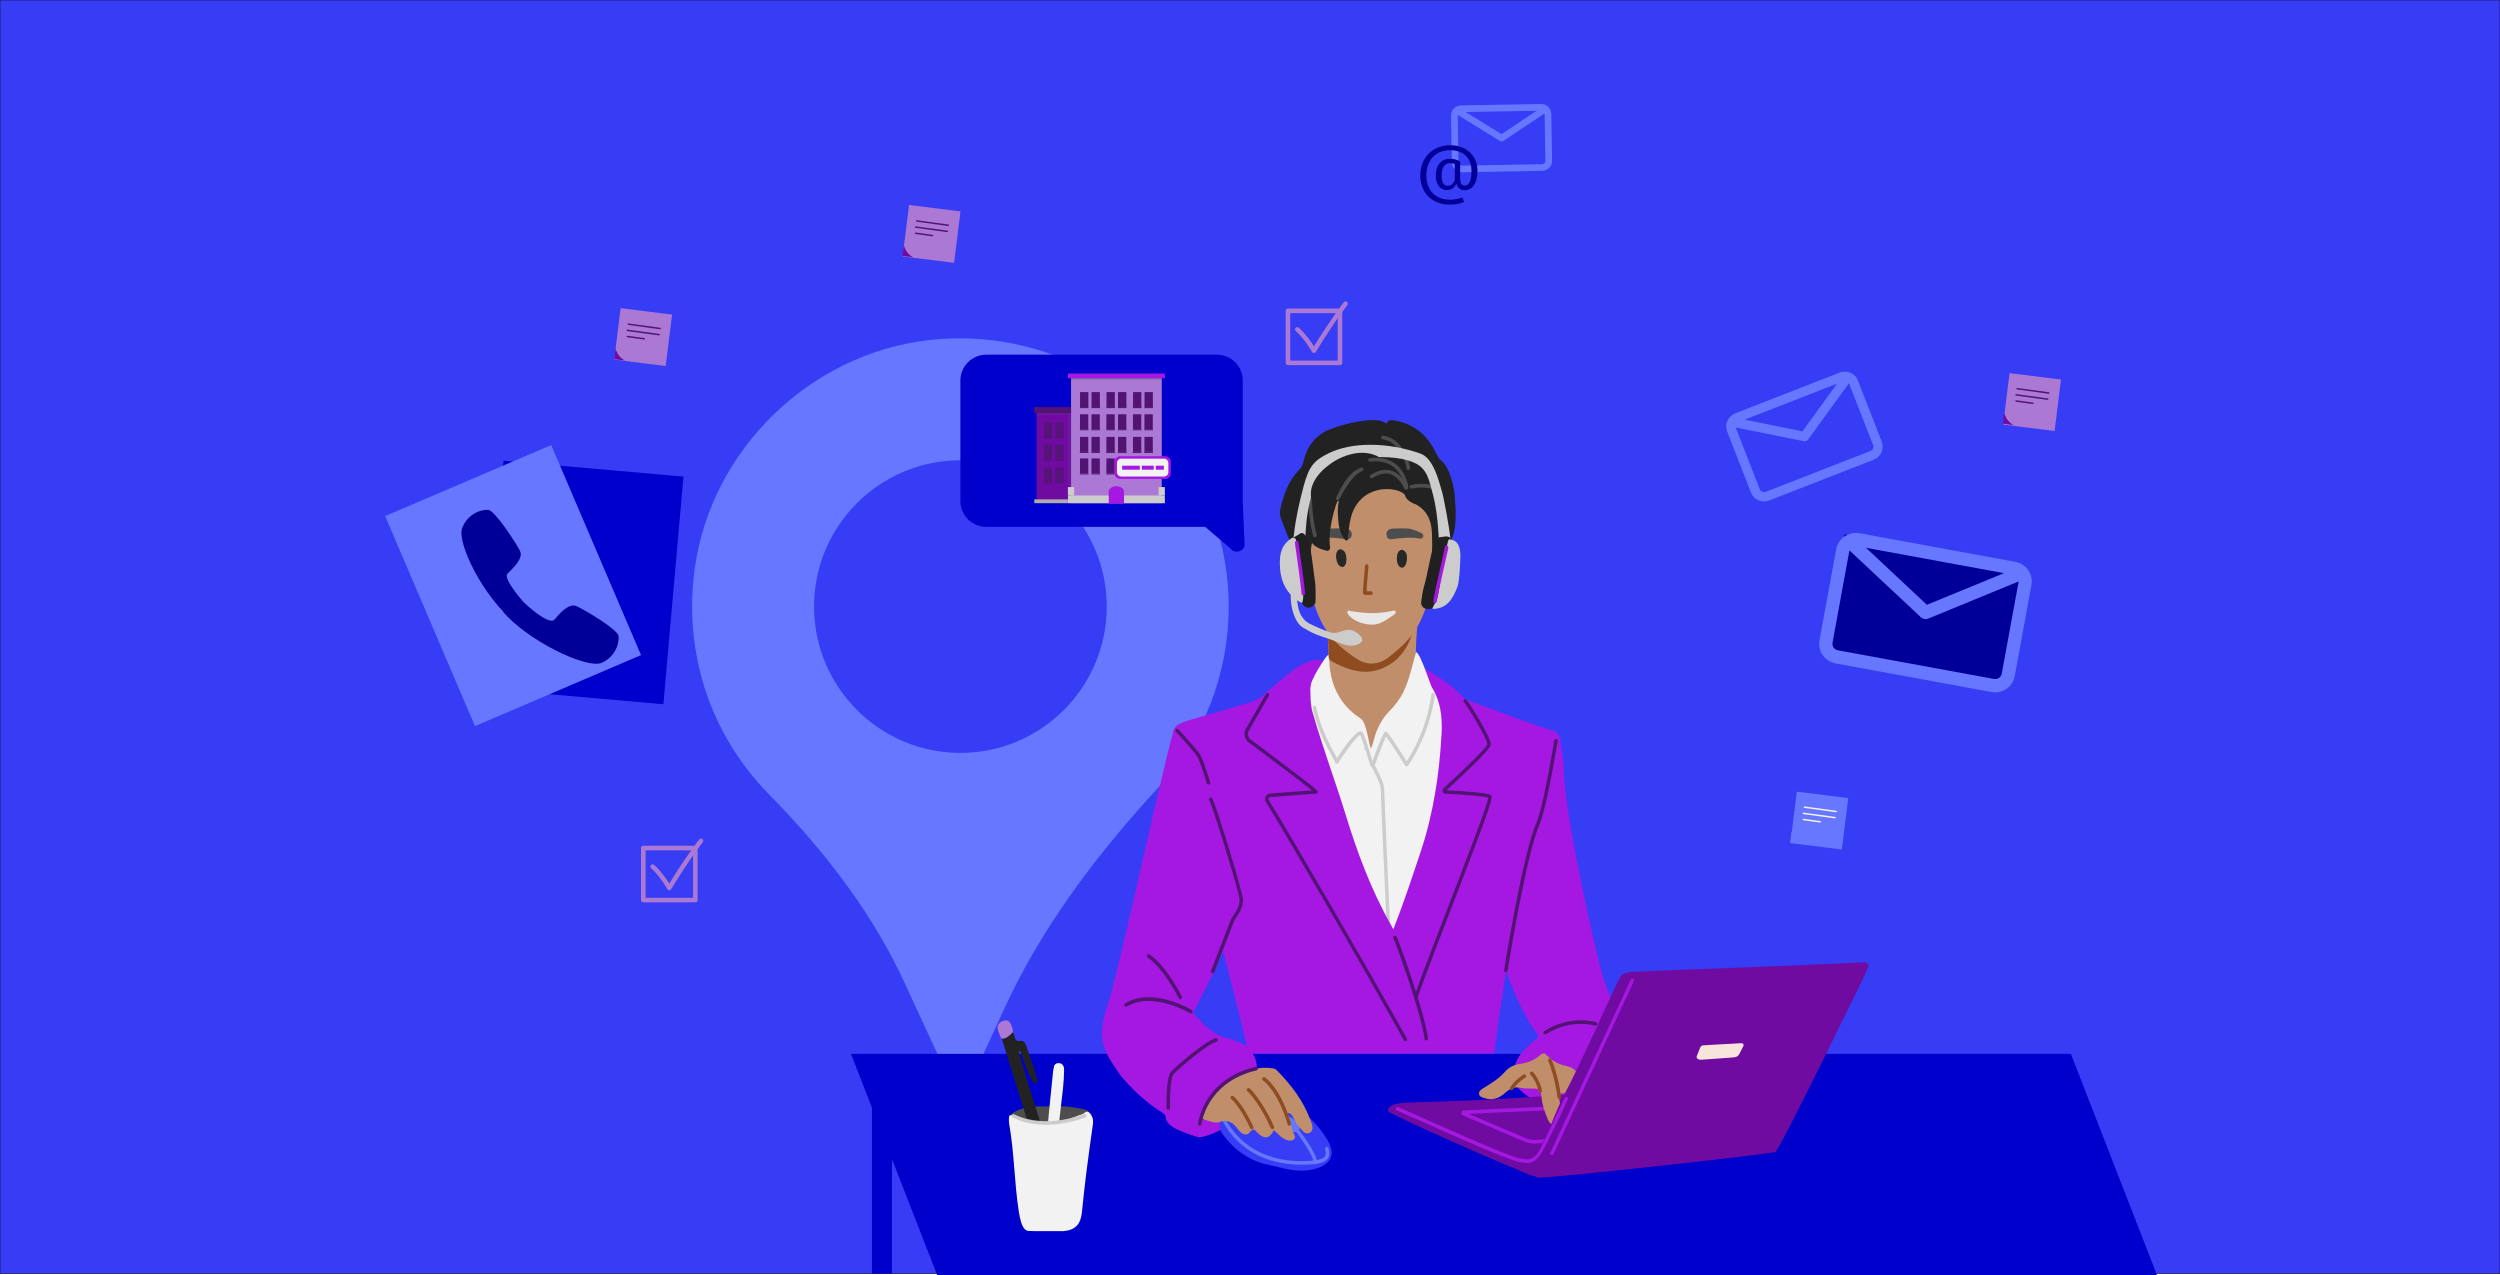 <?xml version="1.0" encoding="utf-8"?>
<!-- Generator: Adobe Illustrator 24.1.0, SVG Export Plug-In . SVG Version: 6.00 Build 0)  -->
<svg version="1.1" xmlns="http://www.w3.org/2000/svg" xmlns:xlink="http://www.w3.org/1999/xlink" x="0px" y="0px"
	 viewBox="0 0 5000 2550.6" style="enable-background:new 0 0 5000 2550.6;" xml:space="preserve">
<style type="text/css">
	.st0{fill:#373CF5;stroke:#000000;stroke-miterlimit:10;}
	.st1{fill:#6877FF;}
	.st2{fill:#0000CC;}
	.st3{fill:#C18E6C;}
	.st4{fill:#8E4C20;}
	.st5{fill:#F2F2F2;}
	.st6{fill:#CCCCCC;}
	.st7{fill:#A518E2;}
	.st8{fill:#4D4D4D;}
	.st9{fill:#373CF5;}
	.st10{fill:#700BA2;}
	.st11{fill:#511472;}
	.st12{fill:#222222;}
	.st13{fill:#924A38;}
	.st14{fill:#E9E8E7;}
	.st15{fill:#282828;}
	.st16{fill:#202020;}
	.st17{fill:#AB79D3;}
	.st18{fill:#F7E5DB;}
	.st19{opacity:0.2;fill:#511472;enable-background:new    ;}
	.st20{opacity:0.83;enable-background:new    ;}
	.st21{opacity:0.2;fill:#A518E2;enable-background:new    ;}
	.st22{fill:#ADADAD;}
	.st23{opacity:0.3;fill:#6F6F6E;enable-background:new    ;}
	.st24{opacity:0.1;fill:#6F6F6E;enable-background:new    ;}
	.st25{fill:none;stroke:#0000CC;stroke-width:40;stroke-miterlimit:10;}
	.st26{fill:#000099;}
	.st27{fill:none;stroke:#511472;stroke-width:3;stroke-linecap:round;stroke-miterlimit:10;}
	.st28{fill:none;stroke:#F2F2F2;stroke-width:3;stroke-linecap:round;stroke-miterlimit:10;}
</style>
<g id="Calque_1">
	<g id="Calque_1_1_">
		<g id="Calque_2_1_">
			<rect y="0" class="st0" width="5000" height="2547.5"/>
		</g>
	</g>
</g>
<g id="Calque_3">
	<path class="st1" d="M2278.6,813.3c-113.5-101.7-266.2-150.2-418.9-133.3c-239,26.5-436.7,218.2-470,455.8
		c-23.6,168,30.4,333.1,148.3,452.9c123.3,125.5,212,248.7,271.1,376.8l67.5,146.2c7.9,17.2,25.2,28.3,44.2,28.3
		s36.3-11.1,44.3-28.3l44.9-97.4c66.3-143.6,166.3-287,305.7-438.2c91.4-99.2,141.7-228.1,141.7-362.9
		C2457.4,1060.8,2392.2,915,2278.6,813.3z M1920.8,1505.8c-161.4,0-292.7-131.3-292.7-292.7s131.3-292.6,292.7-292.6
		s292.7,131.3,292.7,292.7S2082.2,1505.8,1920.8,1505.8z"/>
	<polygon class="st2" points="4314.3,2551.1 1874.7,2551.1 1702,2107.7 4141.7,2107.7 	"/>
	<g>
		<path class="st3" d="M2649.1,1234.3c0-4.8,0-9.7,0-14.5c10.5-9.2,20.5-20,35.7-19.7c35.8,0.8,71.6-1.4,107.4-1.9
			c1.5,0.6,3.2,0.8,4.3,1.8c5.8,5.3,10.4,7.9,18.4,1.6c8.4-6.7,20.1,0.4,21.6,11.9c0.9,7.1,0.6,14.5-0.2,21.7
			c-3.7,32.9-5.5,65.8-4.3,98.8c0.6,16.5,2,32.9,2.4,49.4c0.3,9.8-2.8,19.1-13,21.8c-7,1.8-8,5.6-8.7,11.8
			c-1.8,18.4-3.3,36.9-6.7,55c-3.3,17.5-19.5,21.8-31.8,9.5c-2.1-2.1-3.5-6.4-7.3-4.4c-4.6,2.4-0.5,5.5,0.4,8.1
			c3.2,9.3,2.8,17.7-5.6,23.7c-8.3,5.9-16.4,4-23.7-2.3c-8.5-7.3-15.3-16-21.1-25.7c-11-18.5-22.2-37-33.4-55.5
			c-2-3.3-3.6-8.6-8.3-7c-12.8,4.3-19.4-4.2-26.4-12.4c0-5.6,0-11.3,0-16.9c4.6-2.6,3.9-7.4,4.5-11.7c5.2-36.4,3.9-73.1,1.8-109.6
			C2654.7,1256.7,2656.7,1244.3,2649.1,1234.3z"/>
		<path class="st4" d="M2660.9,1229.4c7.3,6.8,147.4,19.1,151.7,19.5c5.1,0.5,14.2-2.9,14.1,1.2c-0.5,27-18.9,58.4-39.5,73.6
			c-40.1,29.6-77.8,23.2-122.1-0.1c-5.7-3-8.2-8.1-8.1-14.3c0.3-20.8-1.7-47.8-3-61.8c-0.1-1.2-1.6-2.4-2.4-3.6
			C2652.7,1237.8,2646.5,1226.5,2660.9,1229.4z"/>
		<path class="st3" d="M2778.4,917c13.5-0.6,26.5,1.4,38.6,8c10.2,5.6,17.4,13.7,19.8,25.5c2.5,12.5,11.1,22,15.4,33.7
			c7,18.8,12.8,37.8,15.8,57.9c2.3,15.6,11.1,29.5,8.6,46.6c-7.5,51.4-13.1,104-34.8,151.3c-14.8,32.3-36.9,52.9-65,74.9
			c-18.4,14.4-41.9,16.5-61.4,4c-54.7-34.8-77.3-70.1-92.7-131.4c-4.7-18.7-8.9-52.4-12.2-71.5c-1.1-6.3-1.9-12.3,5.4-15.2
			c4-1.6,3.1-5.1,3.2-8.1c0.4-25.1,2.8-49.9,12.6-73c5.7-13.6,12-27.8,27.5-33.8c3-1.1,5.1-4.7,7.4-7.4
			c24.2-29.1,52.7-51.3,89.9-59.7C2763.6,917.2,2771,917.4,2778.4,917z"/>
		<path class="st5" d="M2909.7,1485.7c0,17.8,0,35.5,0,53.3c-2.4,24.1-8.6,47.3-17,69.9c-6.9,18.5-12.7,36.7-9,57
			c2.1,11.3-1.9,21.4-9.9,29.7c-7.7,8-10.3,18.7-14.5,28.6c-6,14-15.9,26.6-20.3,40.5c-4.3,13.6,0.8,29.7-1.7,45
			c-3.6,22.5-10.1,43.5-20.8,63.5c-4.5,8.3-6.3,18.1-10.5,26.6c-12.6,25.8-43.4,31.2-64.3,11.9c-11.3-10.4-19.6-22.9-26.7-36.3
			c-44.3-83.6-78-171.7-103.3-263.2c-13.7-49.8-26.3-99.9-38.5-150.1c-3.5-14.6-7.4-33,8-41.8c14.2-8.2,17-17.6,16.9-32.6
			c-0.1-11.8,11.1-20.7,22.9-22.2c9.9-1.3,24.1,9.3,29.5,22.1c7.3,17.4,10.9,35.9,14.3,54.4c1.6,8.6,4.1,13.4,13.4,10.1
			c1-0.4,2.3,0,3.5-0.1c36.6-2.8,49.9,6.4,47,45.6c-0.1,2,18.1,15.1,21.1,8.8c4-8.3,7.3-17,11.8-24.9c5-8.9,12-16.5,22.4-17.9
			c19-2.6,30.9-17.8,46.3-26.6c6.7-3.9,4.3-10.3,1.8-16c-4.8-11-7.4-22-1.6-33.6c8.6-17.4,28.7-23.1,43.6-11.1
			c12.2,9.8,20.3,22.4,24.1,38.7C2903.8,1438.2,2906.6,1461.9,2909.7,1485.7z"/>
		<g>
			<path class="st6" d="M2777.4,1869.8c-1.9,0-3.4-1.5-3.5-3.5c-0.5-11.2-12.5-275.1-12.5-288.7c0-10.4-16.3-40.9-22.6-51.7
				c-1-1.7-0.4-3.9,1.2-5c1.7-1,3.8-0.5,4.8,1.3c2.4,4.2,23.6,41.2,23.6,55.5c0,13.5,12.4,285.6,12.5,288.4c0.1,2-1.4,3.7-3.4,3.8
				C2777.5,1869.8,2777.5,1869.8,2777.4,1869.8z"/>
		</g>
		<path class="st7" d="M3127.7,1532.9c-1.8,82.5,61.4,360.5,76.2,414.2c8.4,30.3,40.3,95.7,38.3,136.9c-1.1,23.3,13.4,21-5.6,40
			c-4.1,4.1-10.6,8.3-14.6,6.1c-17.1-9.5-34.6,12.2-49.3,0.3c-10.2-8.3-23.3-13.9-35-19.6c-16.5-8.1-41.3,2.7-50-18.8
			c-6.3-15.5-16.5-27.9-25.2-41.5c-31.3-48.9-48.4-104.4-68.4-158.4c-7.9-21.4-12.9-43.8-20.2-65.5c-5.7-16.8-0.2-34.4,2.8-51.3
			c7.4-42,18.2-83.7,14.4-126.7c-5.6-63.1,19.2-114.1,56-161.2c1.2-1.6,2.6-3,3.5-4.8c10.6-22.4,66.4-23.4,69-6.1
			C3120.1,1480.6,3127.9,1524.8,3127.7,1532.9z"/>
		<path class="st7" d="M2203.2,2068.3c1.3-25,7.9-47,15.2-68.7c17.9-53.1,119.7-522.1,130.7-542.6c2.6-4.8,9.3-9,15-6.4
			c6.2,2.7,7.6,8.7,5.3,14.2c-2.9,7-1.4,11.3,3.5,16.8c5.8,6.4,6.1,15.6,6.2,24c0.2,21.6,7.2,39.9,22.8,54.6
			c6.2,5.8,10.2,13.2,13.1,21.2c15.4,42.2,32.2,83.9,37.6,129.2c0.5,3.9,1.1,7.8,4.2,11c13.7,14.7,18.5,32.3,22.2,52.5
			c3.5,19.5-2.1,35.5-6.9,52.2c-17.2,60.5-43,117.3-72.3,172.6c-12,22.6-23.1,45.7-34.6,68.6c-2.9,5.8-77.8,80.8-114.1,85.4
			c-3.1,0.4-6.4,2.6-8.1,0.1c-15-21.9-33.3-44.2-38-72.2C2204.2,2076.1,2203.6,2071.3,2203.2,2068.3z"/>
		<path class="st8" d="M2696.5,1058c5.7,3,8.1,7.5,6.6,13.8c-1.6,6.5-6.2,7.2-11.9,6.5c-17-2.2-34.1-4.7-51.3-1.6
			c-3.6,0.6-8.5,1.9-9.8-3.6c-1.2-5.2,3.4-6.7,6.7-8.5c6.6-3.6,13.7-5.8,21-7.2C2661.4,1056.7,2693.3,1056.2,2696.5,1058z"/>
		<path class="st8" d="M2821.1,1057.8c6.3,2,12.5,4.2,18.6,6.8c3.4,1.5,7.9,3.3,6.7,8.4c-1.2,5.5-6.1,4.3-9.7,3.7
			c-13.6-2.4-27.1-1.2-40.6,0.2c-3.5,0.4-7,0.6-10.4,1.3c-5.5,1-10.4,0.5-12.2-5.8c-1.9-6.7,0.6-11.7,6.9-14.5
			C2783.2,1056.6,2816.2,1056.2,2821.1,1057.8z"/>
		<path class="st7" d="M2466.1,2213.6c2.3,0,4.7,0,7,0c11.7,10.9,11.5,19.3,1.6,26.1c-21.9,15-54.1,33-75.3,34.6
			c-4.3,0.3-18.7-5.4-17.6-15.9c1.2-11,0.4-25.4,10.9-31.4c12.4-7.1,27.2-11.1,41.5-5.6C2446.8,2226.1,2456.4,2224.7,2466.1,2213.6z
			"/>
		<path class="st7" d="M2375.4,2022.1c9.1-0.6,15,8,20.7,14.4c16.8,19,35.1,34.9,60.5,40.6c11.7,2.6,22.7,8.4,33.9,13.1
			c10.7,4.5,25,31.8,22.8,43.1c-0.4,2.2-0.3,4.2-3.3,5.4c-35.5,13.5-68.3,31.8-93.3,61.9c-12.1,14.5-13.7,33.8-18.4,51.6
			c-0.8,3.1,12.6,25.1-0.8,22.1c-11-2.4-40.7-12.6-50.5-19.4c-7.6-5.2-14.9-10.4-15.6-21c-0.3-4.4-3.5-6.6-7-8.8
			c-26-16-48.6-36.1-69.6-58.4c-10.7-11.4-19.9-23.6-27-37.6c2.9-0.4,44.7-59.6,63.8-58.8
			C2293.6,2070.4,2365.3,2022.8,2375.4,2022.1z"/>
		<path class="st7" d="M3102.4,2082.7c19.8-0.1,34.6,4.1,47.9,13.4c0.6,0.5,1.6,1.5,1.8,1.3c13.2-7.7,24.9,2.6,37.3,3
			c9.1,0.4,16.4,7.4,26.6,4.7c4.1-1.1,9.1,0.9,14.4-2.1c7.4-4.2,17,2.5,18,11.3c0.4,4.1-0.2,8.1-2,11.7
			c-17,33.6-39.2,61.8-74.7,76.5c-11.5,4.8-21.5,12.9-33.5,16.9c-18.9,6.2-36.2,7.8-53.7-6.7c-15.7-13-34.5-21.8-48.9-37.1
			c-10.2-10.9-10-21.6-7.6-36.2c6.3-38.1,38.4-52.8,60.4-76.7c4-4.3,8.7-8.1,13.6-11.4c5.8-3.8,13-6.4,18,0.2
			c4.4,5.8,1.5,12.4-3.1,17.4C3113.2,2073.2,3108.9,2076.6,3102.4,2082.7z"/>
		<g>
			<path class="st7" d="M2428.3,1900.7c6.2-0.6,8.1-3.5,9.4-7.6C2431.6,1895.2,2424.1,1901.1,2428.3,1900.7z"/>
			<path class="st7" d="M2400.5,1584.4c26.8,65.3,39.5,134.7,55.8,203.1c4.6,19.5,4,38.9-3.6,58c-5.6,14.1-9.6,28.9-13.8,43.6
				c-0.4,1.4-0.8,2.7-1.2,4c3.2-1.1,6-1.2,6.6,1c8.7,32.9,39.4,153.2,52.9,213c163.8,0,327.5,0,491.3,0c7.7-63,57-434.1,131.4-617.7
				c2.5-14.2-2.2-25.5-15.3-28.6c-20.3-4.9-173.2-61-175.1-63.3c-19.1-22.5-60.2-50-81.5-60.9c-3-1.5-7.3-5.9-10.5-2.3
				c-4.1,4.6,1.8,7.6,3.9,11c2.7,4.4,5.7,8.8,9.2,12.5c29.3,31.3,34.8,71.3,32.5,111.1c-4.5,79.3-16.2,157.7-41.4,233.4
				c-17.2,51.8-34.3,103.5-55,156.3c-2.5-4.5-4.1-7.2-5.6-10c-38.5-68.7-66.1-142.2-89.3-217.6c-21.3-69.4-47.1-137.4-66.9-207.4
				c-3.7-13.2-4.2-29.6-3.8-43.4c0.5-23.8,17.8-31.9,30.4-47.5c2.2-2.8,8.5-3.8,5.1-9c-2.5-3.9-7.7,3.3-9.5,0.7
				c-7.1-10.3-32.5-3.9-57.6,13.7c-7.1,5-34.9,28-41.7,33.7c-14.4,12.1-27.1,26.9-46,32.4c-24,7-48,14.3-72,21.5
				c-21.8,6.4-43.9,11.8-65.2,19.4c-18.9,6.7-23,22.7-13.2,40.5C2369.3,1517.7,2386.5,1550.2,2400.5,1584.4z"/>
		</g>
		<path class="st9" d="M2541.2,2191c19.4-2.5,41.3,13.8,62.6,30.9c20.1,16.1,37,34.8,50.7,57.4c21.5,35.5,0.4,52.8-29.3,59.7
			c-24.5,5.7-48.4,0.3-72.3-5.6c-11.7-2.9-23.6-4.8-35-8.9c-30.8-11.2-55.1-31.2-74-58.2c-11-15.7,0.3-50.3,17.3-59.1
			C2483.5,2195.9,2507.1,2192.8,2541.2,2191z"/>
		<g>
			<path class="st1" d="M2603.2,2329.4c-92.9,0-136.7-50.4-155.1-82c-0.5-0.8-0.8-1.4-1-1.7c-1.2-1.3-1.3-3.3-0.2-4.7
				c1.2-1.6,3.4-1.9,4.9-0.6c0.7,0.6,1.1,1.2,2.3,3.3c18.9,32.6,66.2,86.1,170.8,77.6c13-1.1,21.7-4.1,25-8.8
				c2.7-3.8,1.7-8.2,0.8-11.8c-0.3-1.2-0.5-2.3-0.6-3.2c-0.2-2,1.3-3.7,3.2-3.9c2-0.1,3.6,1.3,3.8,3.3c0,0.5,0.2,1.3,0.4,2.2
				c1,4.2,2.6,11.3-2,17.8c-4.7,6.6-14.6,10.5-30.2,11.8C2617.8,2329.1,2610.3,2329.4,2603.2,2329.4z"/>
		</g>
		<g>
			<path class="st1" d="M2631,2327.8c-0.5,0-1-0.1-1.4-0.3c-1.5-0.7-2.3-2.2-2.1-3.8c-0.3-1.7-4.5-19.6-36.3-61.3
				c-1.2-1.6-0.9-3.9,0.6-5.1c1.5-1.2,3.7-1,4.9,0.6c29.1,38.1,39.6,63,37.5,67.8C2633.6,2327,2632.4,2327.8,2631,2327.8z"/>
		</g>
		<g>
			<path class="st4" d="M3200.6,2235.6c-1.3,0-2.5-0.7-3.1-1.9c-6.9-13.2-24.6-40.3-49.6-76.2c-0.8-1.1-1.2-1.7-1.3-1.8
				c-1.1-1.7-0.6-3.9,1-5c1.6-1.1,3.8-0.7,4.9,1c0.1,0.1,0.5,0.7,1.1,1.6c25.2,36.1,43,63.5,50.1,77c0.9,1.8,0.3,4-1.4,4.9
				C3201.7,2235.5,3201.1,2235.6,3200.6,2235.6z"/>
		</g>
		<g>
			<path class="st4" d="M3217.6,2229.3c-1.4,0-2.8-0.9-3.3-2.4c-6.9-19.8-30.1-66.5-30.3-67c-0.9-1.8-0.2-4,1.5-4.9
				c1.7-0.9,3.9-0.2,4.7,1.6c1,1.9,23.6,47.6,30.7,67.8c0.7,1.9-0.3,4-2.1,4.6C3218.4,2229.2,3218,2229.3,3217.6,2229.3z"/>
		</g>
		<path class="st5" d="M2742.1,1496.8c4.5-9.7,7.5-26.5,11.4-35.4c7.7-17.7,15.4-28.8,22-35.5c30.9-31.4,37.3-51.1,49.2-94.3
			c1.8-6.4,7.3-27.1,7.3-27.1c8.4-0.5,30.6,70.6,34.3,77c15.7,26.8-4.5,4.4-10.1,33.4c-6.9,36.3-13.3,72.7-28.7,106.4
			c-3.2,6.9-5.1,17.1-14.2,17.3c-9.8,0.2-12.3-10-15.7-17.4c-6-12.8-15.6-23.1-23.1-34.7c-3.3-5.1-6.3-5.7-8.3,1.4
			c-3.2,11.6-5.8,23.3-11.4,34.1c-2.6,5.1-5,10.3-11,11.7c-7.9,1.9-21.4-69.1-25-70c-4.1-1.1-9.1,19-10.9,22
			c-7.9,12.9-15.5,26.1-20.5,40.5c-1.8,5.1-3.8,8.7-9.7,8.3c-6.3-0.4-6.1-5.2-7.8-9.9c-6.1-16.5-12.4-33-20.1-48.7
			c-14.8-30.2-26.2-57.8-28.6-95.4c-0.5-7,0.6-13.7,3.4-19.9c6.1-13.6,13.8-26.1,21.9-38.5c2.1-3.2,10.3-15.4,10.5-11.2
			c0.3,7,1.6,11.1,1.8,14c3.3,78.3,57.9,108.8,62.8,112.4C2734.2,1446.3,2738,1494.1,2742.1,1496.8z"/>
		<path class="st10" d="M2779.3,2224.9c-4.2-2.2-4.5-8.2-0.6-10.8c11.2-7.4,24.4-8.6,37.9-9c47.3-1.6,94.5-2.8,141.8-5.1
			c45.7-2.1,91.3-5.3,136.9-8.1c71.4-4.4,142.6-11.1,214.2-11.1c11.2,0,22.1-1.7,33.5,1.9c51.6,16.1,99.4,42.7,151.2,58.1
			c4.9,1.4,9.6,3.6,14.2,5.7c10.9,5.2,11.8,15.2,1.6,22.1c-3.2,2.1-7.1,3.1-10.8,4.4c-37.9,13.2-77.2,19.8-116.6,26
			c-47.5,7.5-94.3,18.6-142.2,23.3c-41,4-80.8,14.4-120.4,25.2c-23.2,6.4-45.6,9.7-68.4-0.8c-13.9-6.4-27.9-12.3-42.1-18
			C2961.2,2309.2,2814.8,2243.5,2779.3,2224.9z"/>
		<g>
			<path class="st7" d="M3070,2287.2c-7.7,0-15.5-1.6-22.6-4.6l-121.6-51.9c-2.2-0.9-3.4-3.3-3-5.6c0.4-2.4,2.3-4.1,4.7-4.2
				c9.1-0.4,26.8-1.2,48.7-2.2c65.9-2.8,188.5-8.1,195.5-10.1c1.8-0.5,3.8,0.6,4.3,2.4c0.5,1.9-0.4,3.8-2.2,4.5
				c-5.2,1.8-76.4,5.2-197.4,10.4c-15.9,0.7-29.6,1.3-39.4,1.7l113.1,48.3c7.7,3.3,16.1,4.6,24.4,3.9l80.9-7.3
				c1.9-0.2,3.6,1.3,3.8,3.3c0.2,2-1.3,3.8-3.2,3.9l-80.9,7.3C3073.4,2287.1,3071.7,2287.2,3070,2287.2z"/>
		</g>
		<path class="st3" d="M3090.3,2107.2c10.7,12.3,23.8,20.4,39.4,24.1c7.2,1.7,14.6,3.1,20,9.2c2,2.3,4.7,2.7,7.5,2.7
			c1.6,0,3.2,0.4,4.7,0c13.4-3.4,15.6,17.3,28.6,14.4c14.2-3.1,20.4,7.3,27,16.7c8.5,12.2,19.5,22,29.5,32.7
			c5.5,5.8,8.6,13,3.7,19.4c-5,6.4-12.6,8.9-21,4c-6.1-3.5-10.6-6.5-17.9,2.5c-11.6,14.2-31,11.8-44.6-1.6
			c-9.7-9.6-16.6-21.3-24.9-32c-2.5-3.1-4.7-6.5-7.5-9.3c-4.5-4.5-10.6-4.1-15.5-2.2c-5.1,2-1.1,7.3-0.6,10.6
			c1.8,11.2,2.9,22.3,2.5,33.6c-0.3,7.7-2.3,15.1-10.2,17.2c-8.4,2.1-12.7-4.4-15.7-11.4c-5.9-14-11-28.3-12.3-43.8
			c-1.4-15.9-2.8-16.7-17.9-16.9c-8.2-0.1-16.3,0.2-24.5-1.6c-11.6-2.6-20.9,1.8-29.7,9.8c-11.9,10.8-25.8,16.6-42.1,10.8
			c-4.4-1.6-10-2.5-10.7-8.1c-0.8-6,4.6-9.2,8.8-11.8c15.1-9.4,30.4-18.4,42.4-32c8.7-10,18.4-14.7,31.9-16.6
			c15.3-2.1,30.6-8.5,42.4-20.5C3085.6,2107.2,3087.9,2107.2,3090.3,2107.2z"/>
		<path class="st1" d="M2592.9,2244.8c-2.6-3-6-6.6-9.6-8.7c-1.6-1.3-3.2-2.4-5-3.4c-4.5-2.5-9.7,1.3-8.8,6.6
			c0.5,2.9,1.5,5.8,2.7,8.6c0.9,2.3,2.1,4.4,3.6,6.3c2.6,3.6,5.7,6.7,9.5,8.7c4.3,2.3,10.1,2.2,12.7-2.6
			C2601.1,2254.7,2596.3,2248.8,2592.9,2244.8z"/>
		<g>
			<path class="st11" d="M3090.1,2068.9c-0.8,0-1.5-0.3-2.3-1c-1.1-1.1-1.4-2.9-0.7-4.4c0.5-1.1,1.5-1.7,2.5-1.9
				c0.3-0.2,0.7-0.4,1.2-0.7c39.6-24.1,76.8-22.4,101.1-16.8c1.9,0.4,3.1,2.4,2.7,4.3c-0.4,2-2.3,3.2-4.2,2.7
				c-23-5.3-58.4-6.9-96,16C3092.8,2068.1,3091.4,2068.9,3090.1,2068.9z"/>
		</g>
		<path class="st3" d="M2574.6,2226.1c8,14.4,6.9,30.6,14.4,44.2c3.4,6.2-2.3,11.6-10.5,10.8c-8.2-0.8-14.5-5.7-20.4-11
			c-3.5-3.2-6.8-6.5-10.3-9.8c-8.5,17.5-19.5,19.1-33.3,4.7c-5-5.3-8.1-9.9-14.5-0.8c-4.3,6.1-11.6,6.1-17.8,1
			c-1.8-1.5-3.6-3.1-5-5.1c-9.9-13.4-20.4-22.9-39-15.8c-6.4,2.4-15.5-0.8-22.9-3c-12.7-3.8-14-6.9-9.4-20.1
			c9.4-27.2,29-44.7,51.8-60c25.9-17.3,52.9-28.6,84.5-25c4.4,0.5,8.2,1,11.6,4.5c28.5,29.2,53.3,61.1,67.4,100.5
			c1.5,4.1,3.3,8.3,3.8,12.6c0.7,5.1-1.4,9.8-6.1,12c-4.2,2-8.3,1-11.9-2.3c-8.2-7.7-14.5-16.7-19.9-26.7
			C2584.8,2232.4,2583.3,2225.8,2574.6,2226.1z"/>
		<path class="st12" d="M2809.1,918.9c-4.1,2.9-9.2,1.3-12.7-2.8c-2.3-2.7-4.7-5.5-6.3-8.7c-3.9-7.3-6.9-13.9-16.2-5.1
			c-4.3,4-11.1,2.7-17,1.7c-12.3-2-24.7-4.9-37.1-5c-28.3-0.1-53.7,11.5-68.7,35.1c-15.5,24.5-27.7,52.1-29.8,82.6
			c-0.4,5.4-1.6,10.9,6,13.5c5,1.7,8.5,21.2,6.1,27c-8.4,20.2-14.3,40.6-11,63.2c1.6,11.2-5.3,22.5-1.3,34.1
			c0.3,0.8-1.5,3.1-2.6,3.3c-3.4,0.8-4.7-2.2-6-4.6c-10.1-17.7-19-36.1-26.7-55c-8-19.7-15.3-39.6-23.1-59.4c-2.6-6.5-4-13.1-2.3-20
			c7.2-29.1,16.1-57.4,37.9-79c5-5,7.4-10.9,8.9-17.8c5.7-25.1,18.9-44.9,40.9-57.8c22.8-13.3,104.8-34.6,123.1-17.8
			c3.9,3.5,1.9-8.1,15.2-5.9c73.8,12.1,83.4,70.6,93.9,78.8c8.2,6.3,13.9,15.5,17.8,25.2c13.3,32.8,13.3,63.7,9.2,65.8
			c-3.2,1.6-31.3-79.7-40.4-87.3c-4.1-3.5-8.3-8.2-13.9-1.8c-1.4,1.5-3.7,1.9-5.4,0.7c-2.4-1.6-2.1-4.2-1.2-6.5
			C2850.2,905,2817.1,913.3,2809.1,918.9z"/>
		<path class="st12" d="M2860.8,1146.8c1.5-17.1,2.6-33.8,4.5-50.4c2.1-18.7,1.9-37.8,6.8-56.1c1.3-5,2-11.4,8.5-11.3
			c7.8,0.1,6.8,7.3,7.5,12.7c1.1,7.8-1.7,15.1-3.1,22.6c-0.5,2.9-1.1,6.2,2.2,7.2c4.3,1.2,3.5-3.3,4.2-5.5
			c5.2-16.1,5.3-32.4,0.6-48.7c-1.7-6-4.6-12.7,2.8-15.6c8.1-3.1,9.1-30.5,10.9-24.4c6.7,23.5,9.9,81.3-3.9,103.3
			c-11,17.6-19,36.9-27.3,55.9C2871.8,1142.3,2868.4,1146.4,2860.8,1146.8z"/>
		<path class="st12" d="M2906.8,1018.5c2.2,33.2-6.6,61.9-15.3,90.7c-1.4,4.8-4.7,7.5-9.6,7.2c-5.5-0.3-16.6,11.1-17,5.9
			c-1.2-18.2,0.5-50.5-2.2-68.3c-3.4-22.2-14.7-37.6-34.1-46.9c-9.4-4.5-17.2-8.9-10.8-21.5c0.6-1.2,0.3-3.3-0.3-4.6
			c-7.5-16.5-11.8-33.9-15.1-51.8c-1.2-6.4-5.5-13.1-12.2-16.4c-10.6-5.1-11.5-13.6-2.2-20.5c27.2-20.4,58-11.3,69.5,20.6
			c0.9,2.5,2,4.1,4,5.5C2896.3,943.6,2910.1,978.3,2906.8,1018.5z"/>
		<path class="st12" d="M2660.2,1094.7c0.7,4.2-3.1,7.7-7.1,6.7c-13.4-3.3-27.3-8.6-32.3-21.2c-17.5-43.3-12.1-87.5,5.9-131
			c12.8-30.9,32.9-53.2,68.3-56.5c11.5-1.1,22.5-6.5,34.2-8c1.8-0.2,2.3-1.9,2.1-3.7h30.5c6.1,6,14.9,5.6,21.7,10.4
			c21.9,15.7,33.3,37.8,38.3,64.1c1.8,9.5,3.9,18.9,5.3,28.4c0.9,6,15.2,21.9,6.7,24c-5.9,1.5-21.9-8.4-23-15.5
			c-2.3-14.6-70.8-30.7-101.1,22.4c-14.4,25.3-12.2,64.4-15.1,66c-2.9,1.6-4.8-1.6-6.5-3.8c-11.4-15.4-11.5-33.8-12.5-51.8
			c-0.3-6,0.6-12,1-18.1c0.5-2,2-5-0.9-5.4C2673.8,1001.4,2654.5,1058.4,2660.2,1094.7z"/>
		<g>
			<path class="st8" d="M2811.6,979.1c-1.4,0-2.7-0.9-3.3-2.3c-0.1-0.2-8.4-21.9-26.5-28.1c-10.8-3.7-23.2-1.3-36.7,7.3
				c-1.7,1.1-3.8,0.5-4.8-1.2c-1-1.7-0.5-3.9,1.1-5c15.4-9.8,29.8-12.5,42.7-8c21.2,7.4,30.4,31.4,30.8,32.4c0.7,1.9-0.2,4-2,4.7
				C2812.5,979,2812,979.1,2811.6,979.1z"/>
		</g>
		<g>
			<path class="st8" d="M2629.9,1074.6c-1.5,0-2.9-1-3.4-2.6c-1.3-4.3-30.5-106.1,21.1-157c1.4-1.4,3.6-1.3,5,0.1
				c1.3,1.4,1.3,3.7-0.1,5.1c-48.5,47.8-19.5,148.7-19.2,149.7c0.6,1.9-0.5,3.9-2.3,4.5C2630.6,1074.6,2630.3,1074.6,2629.9,1074.6z
				"/>
		</g>
		<g>
			<path class="st13" d="M2605.3,1023.1c-0.1,0-0.2,0-0.3,0c-2.6-0.2-4.5-2.5-4.3-5.2c0.2-2.2,4.1-54.6,31.5-93.8
				c1.5-2.2,4.5-2.7,6.6-1.1c2.1,1.6,2.6,4.6,1.1,6.8c-25.8,36.9-29.7,88.3-29.7,88.8C2609.8,1021.2,2607.7,1023.1,2605.3,1023.1z"
				/>
		</g>
		<g>
			<path class="st8" d="M2816.6,940c-0.2,0-0.4,0-0.5,0c-1.8-0.3-3.1-1.9-3-3.7c-0.4-6.7-11.7-52.4-47.9-57.7
				c-1.9-0.3-3.3-2.1-3-4.1c0.3-2,2.1-3.4,4-3.1c15,2.2,27.6,10.3,37.6,24.1c12.4,17.2,16.8,38.9,16.4,41.5
				C2819.8,938.7,2818.3,940,2816.6,940z"/>
		</g>
		<g>
			<path class="st8" d="M2876.9,983.7c-0.6,0-1.3-0.2-1.8-0.5c-22.2-13.9-51.1-6.1-51.4-6c-1.9,0.5-3.8-0.6-4.3-2.6
				c-0.5-1.9,0.6-3.9,2.5-4.4c1.3-0.4,32.2-8.7,56.9,6.9c1.7,1,2.2,3.3,1.2,5C2879.2,983.1,2878.1,983.7,2876.9,983.7z"/>
		</g>
		<path class="st14" d="M2724.8,1246.4c-9.3-2.4-18-6.9-25.1-13.7c-2-1.9-6.3-6.4-4.8-9.7c1.6-3.5,6.4-0.5,9.6-0.2
			c5.3,0.5,10.5,1.4,15.8,2c21.8,2.6,43.5,1.6,65-3.2c2.1-0.5,4.4-1.5,5.7,0.8c1.5,2.7-0.3,5-2.3,6.4c-9.3,6.4-18,13.3-28.9,17.6
			C2745.4,1252,2731.8,1248.2,2724.8,1246.4z"/>
		<path class="st6" d="M2609,1099.1c-0.5,5.6-7.7,8.3-8,13.9c-0.3,5.1-0.8,10.7-4.2,14.5c-1,1.1-2.2,2-3.6,2.2
			c-2.4,0.2-4.5-1.9-5.3-4.2c-0.8-2.4-0.6-4.9-0.5-7.4c0.1-5.1-0.3-10.1-1.4-15.1c-1.1-5.1-4.9,1.1-5.4-3.9c-0.5-5.4,0,0,2.5-4
			c2.2-3.6,4.7-25.8,5.2-29.9c3.1-27.6,10.7-62.5,19-93.1c10.6-39.2,20.3-51.1,50.4-65.8c46-22.4,116.7-22.5,183,0.8
			c25,8.8,35.6,49.5,42.9,74.7c4.5,15.7,15.3,74.8,17.9,99.6c0.7,6.9,2,13.6,0.6,20.3c-0.7,3.2-2.2,6.2-5.9,6.6
			c-3.7,0.4-0.5,16.3-1.5,13.2c-2-6.1-15.3-16-15.7-22.4c-1.9-26.7-2.7-70.6-12.9-109.1c-7.9-30-11.3-53.6-39.2-65.3
			c-54.8-23-157-3.7-176.7,15.5c-21.5,21-30.7,59.7-35.2,87.4C2611.4,1048.8,2610.8,1077.6,2609,1099.1z"/>
		<path class="st12" d="M2764.4,918.6c-29.6-23.1-73.6-12.5-103.8,9.2c-27,19.3-50.3,50.3-33,83.3c4.7,9,19.5,9.2,24.1,0
			c6-12.1,8.4-25.6,14.7-37.5c6.2-11.7,15.5-21.2,27.5-26.9c12.4-5.9,26.2-6.9,39.7-6.4c8.7,0.4,20.5-3.9,34.1-6.6
			c7.1-1.4,0.2-1,0.3-1.5C2768.8,927.7,2768.4,921.7,2764.4,918.6z"/>
		<g>
			<path class="st8" d="M2675.6,1000.6c-0.5,0-1.1-0.1-1.6-0.4c-1.7-0.9-2.5-3.1-1.6-4.9c4.6-9.5,22-51.4,50.1-60.1
				c1.9-0.6,3.8,0.5,4.4,2.4c0.6,1.9-0.5,3.9-2.4,4.5c-21.8,6.7-45.6,55.9-45.9,56.4C2678.2,999.8,2676.9,1000.6,2675.6,1000.6z"/>
		</g>
		<g>
			<path class="st8" d="M2813.4,979.1c-1.9,0-3.4-1.6-3.5-3.5c-0.1-0.8-3.1-24.9-21.4-40.4c-12.2-10.4-28.4-14.4-48.1-11.9
				c-1.9,0.3-3.7-1.2-3.9-3.2c-0.2-2,1.1-3.8,3.1-4c22.6-2.8,41.1,2.2,55,15c18.2,16.6,22.3,41.3,22.3,44.4
				C2816.9,977.5,2815.3,979.1,2813.4,979.1z"/>
		</g>
		<path class="st15" d="M2673.6,1104.1c0.6-1.4,1.4-2.6,2.4-3.6c4.9-4.7,12.2,0,14.7,5.8c2.5,5.8,2.7,13.3,1.3,19.6
			c-1.1,5.4-5,9.5-9.9,7.6c-7.6-2.9-10.3-14.8-9.9-23.2C2672.3,1108.2,2672.8,1106,2673.6,1104.1z"/>
		<path class="st15" d="M2796.6,1104.1c0.8-1.3,1.7-2.4,2.9-3.2c5.5-3.9,12.1,1.8,13.7,8c1.6,6.1,0.7,13.6-1.5,19.6
			c-1.9,5.1-6.4,8.6-10.9,6c-7.1-4-8.1-16.2-6.5-24.4C2794.8,1107.9,2795.5,1105.8,2796.6,1104.1z"/>
		<path class="st16" d="M2630.6,1206.3c-7.9,12.1-19.4,12.5-27-0.5c-8.7-15.1-19.3-29.5-19.5-48.9c-0.1-12.9-3.7-25.3-7.8-37.4
			c-1.2-3.6,0.9-9.2-4.7-10.9v-16.9c6.1-1.2,5.8-7.7,8.9-11.5c1.8-2.2,14.8-10.4,20.9-13.7c1.8-1,4.1-0.8,5.7,0.6
			c7.5,6.2,10.6,15,12.6,24.7c5.1,25.1,7.1,50.7,10.9,76C2631.2,1171.5,2631.7,1204.6,2630.6,1206.3z"/>
		<path class="st6" d="M2588.7,1196.6c-20.2-17.5-28.4-40.1-29-67c-0.4-17.2,1.5-32.8,13.8-45.4c2.7-2.8,5.8-5.3,9-7.5
			c2.9-1.9,6.1-1.7,8.6,0.9c2.7,2.8,22.6,119.6,12.6,128.2C2602.1,1205.8,2590.6,1198.2,2588.7,1196.6z"/>
		<path class="st16" d="M2907.2,1117.1c-4.7,28.1-9.3,55.8-24.3,81c-9.2,15.5-20.1,22.7-32,19.2c-5.7-1.7-9.3-7.6-8.5-13.7
			c1.1-9,3.2-22.3,5-28.5c8.1-27.4,11.5-56.1,19.7-83.6c5.4-18.1,5.4-16,22.4-18.4c11-1.6,12.3,4.8,16.5,10.4
			C2908.1,1086.1,2907.8,1113.2,2907.2,1117.1z"/>
		<path class="st6" d="M2875.1,1194.2c3.3-12.7,18-111.8,22.7-115.6c14.9,0.7,23.2,10.3,23,34.4c-0.1,5.3-1.6,49.4-5.9,60.5
			c-9.8,25.4-20.9,43.2-48.4,44.3C2861.3,1218,2871.6,1207.3,2875.1,1194.2z"/>
		<path class="st6" d="M2723.8,1282.4c-0.1,0.3-0.3,0.6-0.5,0.9c-1.2,1.8-3.1,3.1-5,4.1c-13.8,7.3-28.1,3.5-41.5-2.5
			c-13.5-6.1-27.9-9.7-41.8-14.9c-10.2-3.9-19.6-9.3-29.2-14.9c-25.1-14.7-29.7-78.3-18.8-77.5c5.3,0.4,6.5,7,6.5,12
			c1.2,7.9-1.2,44.9,26.7,58.3c13.5,6.5,27.2,12.7,41.5,17.1c14.7,4.6,27-8.9,42.1-4.5C2710.1,1262.2,2728,1273.5,2723.8,1282.4z"/>
		<g>
			<path class="st7" d="M2870.1,1206.1c-0.2,0-0.4,0-0.7-0.1c-1.9-0.4-3.2-2.3-2.8-4.2c5-27.4,12-57.9,17.2-80.2
				c2.9-12.6,5.6-24.5,5.8-26.7c-0.1-1.7,0.9-3.3,2.6-3.8c1.9-0.5,3.8,0.6,4.3,2.5c0.5,1.7,0.2,3.5-5.9,29.6
				c-5.1,22.2-12.1,52.7-17.1,79.9C2873.2,1204.9,2871.8,1206.1,2870.1,1206.1z"/>
		</g>
		<g>
			<path class="st7" d="M2606.5,1190.7c-1.8,0-3.4-1.5-3.5-3.4c-1.2-19.3-13.1-100.6-13.2-101.4c-0.3-2,1-3.8,3-4.1
				c1.9-0.3,3.7,1.1,4,3c0.5,3.4,12.1,82.4,13.3,102.1c0.1,2-1.4,3.7-3.3,3.8C2606.6,1190.7,2606.5,1190.7,2606.5,1190.7z"/>
		</g>
		<g>
			<path class="st4" d="M2742,1189.8c0,0-0.1,0-0.1,0c-4.6-0.2-10.2-0.2-11.3,0c-1.1,0.2-2.3-0.2-3.1-1c-1.8-1.8-2.5-2.4,1.4-43.9
				c0.5-5.3,1-10.7,1.1-12.2c-0.1-1.1,0.2-2.2,1-3c1.1-1.1,2.7-1.4,4-0.7c2.4,1.2,2.4,1.2,0.9,16.6c-0.9,10.1-2.7,29.5-2.8,36.8
				c3.2,0,7.4,0.1,9.1,0.2c1.9,0.1,3.5,1.8,3.4,3.8C2745.5,1188.3,2743.9,1189.8,2742,1189.8z"/>
		</g>
		<g>
			<path class="st6" d="M2743.6,1534.6c-2-0.5-2-0.5-5.5-11.7c-4-13-14.5-46.9-17.6-52.7c-8,2-37.5,44.4-43.1,54.3
				c-0.1,0.9-0.6,1.5-1.4,2.2c-1.1,1-2.7,1.1-4,0.4c-1-0.6-1.7-1.6-1.8-2.8c-0.6-1.2-2.3-4.4-4.1-7.7
				c-10.1-18.5-33.8-61.7-40.6-101.1c-0.3-2,0.9-3.9,2.8-4.2c1.9-0.4,3.7,1,4.1,2.9c6.7,38.2,29.9,80.7,39.8,98.8
				c0.7,1.2,1.3,2.3,1.8,3.3c9.6-15.4,34.5-50.6,45.1-53.3c2.8-0.7,5.3,0.2,6.8,2.5c2.8,4.1,9.5,25,18.8,55.2c1.4,4.5,2.6,8.4,2.8,9
				l-3.2,1.3L2743.6,1534.6z M2671,1521.5c-0.4,0.5-0.6,1-0.7,1.5C2670.5,1522.7,2670.7,1522.2,2671,1521.5z"/>
		</g>
		<g>
			<path class="st6" d="M2745.7,1534.7c-0.3,0-0.6,0-0.9-0.1c-1.9-0.5-3-2.4-2.6-4.3c0.1-0.6,22.2-63.3,27.6-66.5
				c0.8-0.5,2.1-0.7,3-0.4c1.4,0.4,3.8,1.2,40.6,59.2c9.6-14.3,39.8-63.9,49.4-133.7c0.3-2,2.1-3.4,4-3.1c1.9,0.3,3.3,2.1,3,4.1
				c-11.7,84.9-53.4,140.8-53.8,141.4c-0.7,0.9-1.8,1.5-2.9,1.4c-1.1,0-2.2-0.7-2.8-1.6c-12.1-19.1-31.2-48.7-38.2-58.3
				c-6,12.4-21.9,55-23.1,59.3C2748.7,1533.6,2747.3,1534.7,2745.7,1534.7z"/>
		</g>
		<g>
			<path class="st11" d="M2852.5,2081c-1.7,0-3.3-1.3-3.5-3.2c-6.5-51.9-57.6-192.5-61.9-200.6c-1-1.4-0.9-3.4,0.3-4.7
				c1.4-1.4,3.6-1.4,5,0c4.5,4.6,57.2,153.3,63.6,204.4c0.2,2-1.1,3.8-3,4.1C2852.8,2081,2852.6,2081,2852.5,2081z"/>
		</g>
		<g>
			<path class="st11" d="M3011.7,1944.2c-0.2,0-0.4,0-0.6,0c-1.9-0.3-3.2-2.2-2.9-4.2c1.5-9.4,37.3-231.8,64-292.9
				c15-34.3,36.1-164.8,36.3-166.2c0.3-2,2.1-3.3,4-3c1.9,0.3,3.2,2.2,2.9,4.2c-0.9,5.4-21.5,132.8-36.8,167.9
				c-26.3,60.2-63.1,288.8-63.4,291.1C3014.9,1943,3013.4,1944.2,3011.7,1944.2z"/>
		</g>
		<g>
			<path class="st11" d="M2416.8,1569.2c-1.5,0-2.9-1-3.4-2.6c-0.1-0.4-12.4-43.1-19.1-53.6c-6.7-10.5-38.4-45.4-42.5-49.3
				c-1.4-1.4-1.5-3.7-0.2-5.1c1.3-1.5,3.5-1.6,5-0.2c3.9,3.7,36.3,39.3,43.6,50.6c7.2,11.3,19.5,53.7,20,55.5
				c0.6,1.9-0.5,3.9-2.4,4.5C2417.5,1569.1,2417.1,1569.2,2416.8,1569.2z"/>
		</g>
		<g>
			<path class="st11" d="M2425.4,1946.4c-0.4,0-0.9-0.1-1.3-0.3c-1.8-0.7-2.7-2.9-2-4.7l38.5-99.3c1.8-4.5,4-8.6,6.7-12.3
				c4.7-6.3,12.5-18.7,11.7-30.7c-1.2-18-55-189.9-60.3-198.3c-1.3-1.5-1-3.7,0.4-5c1.5-1.3,3.8-1,5,0.5
				c6.4,7.7,60.8,185.5,61.9,202.4c0.9,14.4-7.8,28.5-13.1,35.6c-2.3,3.1-4.2,6.6-5.8,10.6l-38.5,99.3
				C2428.1,1945.5,2426.8,1946.4,2425.4,1946.4z"/>
		</g>
		<g>
			<path class="st11" d="M2381.8,2026.9c-0.6,0-1.2-0.2-1.8-0.5c-0.7-0.4-75.3-44.4-126.2-13.4c-1.7,1-3.8,0.5-4.8-1.3
				c-1-1.7-0.4-3.9,1.2-5c54.5-33.3,130.2,11.4,133.4,13.3c1.7,1,2.2,3.2,1.3,5C2384.1,2026.3,2383,2026.9,2381.8,2026.9z"/>
		</g>
		<g>
			<path class="st11" d="M2360.5,1998.4c-1.3,0-2.5-0.7-3.2-2c-0.3-0.6-28.7-58.7-62.1-81.4c-1.6-1.1-2.1-3.4-1-5
				c1.1-1.7,3.3-2.1,4.9-1c35,23.8,63.4,81.8,64.6,84.2c0.9,1.8,0.2,4-1.6,4.9C2361.6,1998.3,2361,1998.4,2360.5,1998.4z"/>
		</g>
		<g>
			<path class="st11" d="M2336.4,2219.6c-1.9,0-3.5-1.6-3.5-3.6l0-0.7c-0.1-27.7,1.3-62.4,8.5-71.1c8.3-9.9,70-63.2,90-67.8
				c1.9-0.4,3.8,0.8,4.2,2.8c0.4,2-0.8,3.9-2.7,4.3c-17.5,4-77.8,55.5-86.2,65.5c-4.3,5.1-6.9,31.1-6.8,66.3l0,0.7
				C2340,2218,2338.4,2219.6,2336.4,2219.6z"/>
		</g>
		<g>
			<path class="st4" d="M2578.7,2251.4c-1.5,0-2.9-1-3.4-2.6c-20-67.9-48.6-87.4-48.9-87.6c-1.8-0.8-2.5-2.9-1.8-4.7
				c0.8-1.8,2.9-2.7,4.7-1.9c0.3,0.1,31.2,18.9,52.7,92.1c0.6,1.9-0.5,3.9-2.3,4.5C2579.4,2251.3,2579.1,2251.4,2578.7,2251.4z"/>
		</g>
		<g>
			<path class="st4" d="M2544.7,2258.3c-1.3,0-2.6-0.8-3.2-2.1c-19.4-44.5-42.8-70.4-46.1-73.2c-0.8-0.4-1.5-1.2-1.8-2.1
				c-0.6-1.9,0.4-4,2.2-4.6c1.4-0.5,4.4-1.5,20.3,20.5c8.4,11.6,20.7,30.7,31.9,56.4c0.8,1.8,0,4-1.8,4.8
				C2545.7,2258.2,2545.2,2258.3,2544.7,2258.3z"/>
		</g>
		<g>
			<path class="st4" d="M2503.5,2258.3c-1.3,0-2.6-0.7-3.2-2c-19-39.9-32.6-53.8-37.5-58c-0.3-0.3-0.6-0.5-0.7-0.6
				c-1.4-1.4-1.4-3.7,0-5.1c1.3-1.4,3.5-1.4,4.9-0.1l0.2,0.2c6.6,5.5,20.5,20.7,39.4,60.4c0.9,1.8,0.1,4-1.6,4.9
				C2504.5,2258.2,2504,2258.3,2503.5,2258.3z"/>
		</g>
		<g>
			<path class="st11" d="M2399.4,2251.4c-0.3,0-0.5,0-0.8-0.1c-1.9-0.5-3.1-2.4-2.6-4.4c0-0.1,0.1-0.4,0.1-0.7
				c3.6-20.8,22.7-90.6,115.4-112.6c1.9-0.4,3.8,0.8,4.2,2.7c0.4,2-0.7,3.9-2.6,4.4c-88.4,21-106.6,87.1-110,106.8
				c-0.1,0.5-0.2,0.9-0.2,1.1C2402.4,2250.2,2401,2251.4,2399.4,2251.4z"/>
		</g>
		<g>
			<path class="st4" d="M3080.5,2185.3c-1.7,0-3.2-1.2-3.5-3c-2.5-14.9-13.1-30.3-15.4-32.4c-1.4-0.8-2.2-2.4-1.8-4.1
				c0.5-1.9,2.4-3.1,4.3-2.6c4.3,1.1,17.1,21.3,19.8,37.9c0.3,2-1,3.8-2.9,4.2C3080.9,2185.3,3080.7,2185.3,3080.5,2185.3z"/>
		</g>
		<g>
			<path class="st4" d="M3023.2,2180.6c-1.4,0-2.7-0.8-3.3-2.2c-0.5-1.2-0.3-2.5,0.4-3.5c2.6-4.3,10-14.9,26.5-25.7
				c1.6-1.1,3.8-0.6,4.9,1.1c1,1.7,0.6,3.9-1.1,5c-15.3,10.1-22,19.6-24.2,23.3c-0.3,0.5-0.8,1.3-1.8,1.7
				C3024.1,2180.5,3023.6,2180.6,3023.2,2180.6z"/>
		</g>
		<g>
			<path class="st4" d="M3118.5,2197.9c-1.7,0-3.3-1.3-3.5-3.2c-4.6-37.3-16.3-68.8-18.2-72.3c-1-1.4-0.9-3.5,0.3-4.7
				c1.4-1.4,3.6-1.4,5,0c2.4,2.5,15.1,37.1,19.9,76.2c0.2,2-1.1,3.8-3.1,4.1C3118.8,2197.9,3118.7,2197.9,3118.5,2197.9z"/>
		</g>
		<g>
			<path class="st8" d="M2100.6,2213c22-1.7,43.7,0.6,65.2,4.9c9.4,1.9,16.7,7.5,19.3,17.2c2.5,9.4-4.8,30.4-11.6,32.7
				c-20.3,6.9-40.2,16.9-62.9,10.5c-14.1-4-28.8-1.8-43.2-2.6c-27.2-1.5-40.7-7.9-47.3-33.7c-2-7.7-0.8-12.3,5.4-16.2
				c13-8.1,27.3-11.8,42.2-12.6C2078.7,2212.5,2089.6,2213,2100.6,2213z"/>
			<path class="st5" d="M2091.5,2311.2c2.3-55.3,9.2-112.4,14.8-169.5c0.1-1.2,0.6-2.4,0.7-3.6c0.4-6.9,3.2-12,10.4-11.9
				c8,0.1,10.8,6.5,10.8,13.2c-0.1,12.4-0.9,24.9-2.2,37.3c-3.6,33.1-7.7,66.1-11.5,99.2c-0.1,1.2,0.2,2.9-0.5,3.5
				c-14.9,15.6-6.9,36.2-11.4,54.1c-0.7,2.7-1.2,5.5-1.9,8.2c-0.6,2-1.8,3.8-4,3.5c-2.2-0.2-3-2.2-3.5-4.2
				C2090.8,2331.9,2091.4,2322.6,2091.5,2311.2z"/>
			<path class="st12" d="M2025.8,2064.1c1.1,3,2.7,5.9,3.4,8.9c1.4,6.2,3.8,10.2,11,8.9c6.4-1.1,10,2.5,12,8.7
				c6.8,21.8,15.9,42.8,21.3,65.1c0.9,3.8,3.3,8.4-1.6,10.5c-5.1,2.1-6.1-3.2-8-6.5c-9.9-16.7-14.8-35.5-21.9-53.4
				c-0.7-1.8-0.2-4.1-4.7-4c4.7,16,9,31.8,13.8,47.3c8.9,29.1,18.1,58.2,27.1,87.3c1.8,5.8,2.8,11.7,1.4,17.8
				c-0.9,4.2-3.1,7.4-7.3,8.6c-4.3,1.2-7.7-0.9-10.2-4.3c-1.8-2.5-3.7-5.3-4.6-8.3c-18-57.7-36-115.5-53.9-173.3
				C2013.6,2077.5,2019.4,2070.4,2025.8,2064.1z"/>
			<path class="st17" d="M2025.8,2064.1c-6.4,6.2-12.2,13.4-22.2,13.2c-3.7-4.3-4.9-9.8-6.9-14.9c-3.7-9.7-0.3-16.6,8.4-20.2
				c8.8-3.7,14.7,0.1,18,9.2C2024.7,2055.6,2025.9,2059.7,2025.8,2064.1z"/>
			<path class="st5" d="M2126.3,2462.3c-19.6,0-39.2,0-58.8,0c-9.6-2.4-22.2,9.8-29.9-39.2c-9.1-58.2-8.9-117.5-19.3-175.6
				c-0.6-3.1-0.4-6.4-0.5-9.6c-0.1-7,1.8-9.3,9.2-6.1c40.2,17,81,17.7,121.9,2.3c4.8-1.8,9.4-3.9,14.3-5.2c5-1.2,9.3-8.8,14.6-4
				c6.2,5.7,9.4,13.7,8.1,22.8c-4.4,32.1-9.1,64.2-13.1,96.4c-3.4,26.6-6.2,53.3-8.9,80C2161.5,2448.8,2150.3,2460.5,2126.3,2462.3z
				"/>
			<g>
				<path class="st6" d="M2092.2,2249.6c-42.1,0-65.5-14-67-14.9c-1.7-1-2.2-3.2-1.2-4.8c1-1.7,3.2-2.2,4.8-1.2
					c0.5,0.3,52,30.8,139.5-0.3c1.8-0.7,3.8,0.3,4.5,2.1c0.7,1.8-0.3,3.8-2.1,4.5C2140,2246,2113.7,2249.6,2092.2,2249.6z"/>
			</g>
		</g>
		<path class="st10" d="M3073.9,2355c-22.2-12.8-22.9-24-14.2-33.1c17.3-18.3,27.6-38,36.1-57.7c10.6-24.7,17.5-44.9,28.7-66.7
			c22.2-43,42.5-86.4,62.9-130c16.5-35.2,37-82.3,52.6-112.7c6.4-12.5,23.2-10.7,40.2-11.7c39.8-2.4,305.9-11.2,446.3-18.5
			c8.7-0.5,11.4,4.9,10.1,10.4c-0.8,3.6-178.4,366.7-185.8,369C3536.4,2308.5,3081.2,2359.2,3073.9,2355z"/>
		<g>
			<path class="st7" d="M3103.8,2310.1c-0.4,0-0.9-0.1-1.3-0.3c-1.8-0.7-2.6-2.6-1.8-4.3l161-346.5c0.8-1.6,2.8-2.4,4.6-1.7
				c1.8,0.7,2.6,2.6,1.8,4.3l-161,346.5C3106.6,2309.4,3105.3,2310.2,3103.8,2310.1z"/>
		</g>
		<g>
			<path class="st7" d="M3042.2,2324.5c-16.5-0.6-115.5-44.3-207.1-85.3c-20.5-9.2-38.3-17.1-40.8-18c-1.3-0.2-2.4-1.2-2.7-2.5
				c-0.5-1.9,0.5-3.9,2.4-4.5c1.7-0.5,1.7-0.5,44,18.4c61.1,27.3,188,84.1,204.4,84.7c0.1,0,0.1,0,0.2,0c30.4,7,34.6-12.8,57.5-59.9
				c12-24.7,29-61.5,29.2-61.8c0.8-1.8,2.9-2.6,4.7-1.7c1.8,0.9,2.5,3,1.6,4.8c-0.2,0.4-16.6,37.5-29.2,61.9
				c-24.7,47.6-29.9,71.4-63.9,64C3042.4,2324.5,3042.3,2324.6,3042.2,2324.5z"/>
		</g>
		<path class="st18" d="M3486.6,2088.1c-1.2-1.8-3.7-1.7-6.2-1.6l-69.9,3.9c-0.6,0-1.1,0-1.6,0.1c-3.4,0.1-6.5,0.2-8.4,4.4
			l-6.6,16.5c-1.1,2.5-0.5,4.2,0.2,5.2c1.7,2.4,5.5,2.9,8.1,2.9c0.7,0,1.2,0,1.7-0.1c20.2-1.5,40.4-2.9,60.6-4.4
			c2.3-0.2,4.7-0.3,6.9-1c2.9-0.9,5.2-2.7,6.8-5.3c0,0,0.1-0.1,0.1-0.1l7.6-14.8C3486.8,2092.3,3487.8,2089.9,3486.6,2088.1z"/>
		<g>
			<path class="st11" d="M2810.8,2082.3c-1.2,0-2.4-0.7-3.1-1.8c-85.5-154-239-417.2-276.1-476.8c-2-3.3-2.2-7.3-0.5-10.7
				c1.7-3.4,5.1-5.7,8.9-5.9l83.7-6.3c-19-15.6-83.2-64-127.6-97c-0.1-0.1-0.2-0.2-0.4-0.3c-6.4-6.3-8.4-15.7-5-24.1
				c0.1-0.1,0.1-0.3,0.2-0.4l41-71.2c1-1.7,3.1-2.3,4.8-1.3c1.7,1,2.3,3.1,1.3,4.8l-40.9,71c-2.2,5.5-0.9,11.8,3.3,16
				c2.8,2.1,35.1,26.2,67,50.3c69,52.2,68.8,52.9,67.8,56.1c-0.4,1.4-1.7,2.5-3.2,2.6l-91.5,6.9c-2,0.1-2.9,1.5-3.2,2.1
				c-0.3,0.6-0.9,2.1,0.2,3.8c37.2,59.7,190.7,323.1,276.3,477.1c0.9,1.7,0.3,3.8-1.4,4.8
				C2811.9,2082.2,2811.3,2082.3,2810.8,2082.3z"/>
		</g>
		<g>
			<path class="st11" d="M2831.9,1997.8c-0.4,0-0.8-0.1-1.2-0.2c-1.8-0.6-2.8-2.7-2.2-4.5c15.8-44.9,43.9-117.7,71.1-188.2
				c35.2-91.1,74.9-193.9,77-209.5c-8.3-2.6-40.9-5.7-85.7-8c-2.5-0.1-4.7-1.7-5.5-4.1c-0.8-2.4-0.2-5,1.6-6.7
				c50.6-46.4,85.7-81.6,87.4-87.6c2-9-40.5-78.3-46.2-84.5c-1.3-1-1.7-2.8-1-4.3c0.9-1.7,3-2.4,4.7-1.6
				c3.8,1.9,26.9,41.1,27.1,41.5c24.3,41.7,22.7,48.1,22.1,50.6c-2.3,9.6-48.8,53.8-88,89.8c36.7,1.9,81,5.1,88.4,9.4
				c5.6,3.2,3.8,12.5-75.4,217.5c-27.2,70.4-55.3,143.2-71,188C2834.7,1996.9,2833.3,1997.8,2831.9,1997.8z"/>
		</g>
	</g>
	<path class="st2" d="M2485.5,1002V761.1c0-28.6-23.1-51.7-51.7-51.7h-461.3c-28.6,0-51.7,23.1-51.7,51.7V1002
		c0,28.6,23.1,51.7,51.7,51.7h437.8l50.4,43c7.9,10.9,24.9,7.8,28.5-5.2L2485.5,1002z"/>
	<g id="Groupe_446" transform="translate(-2331.161 -7018.675)">
		<rect id="Rectangle_127" x="4404.2" y="7844.5" class="st10" width="69.1" height="180.6"/>
		<g id="Groupe_411" transform="translate(2331.161 7035.999)">
			<rect id="Rectangle_128" x="2142.1" y="739.2" class="st17" width="181.4" height="249.9"/>
			<g id="Groupe_289" transform="translate(44.089 51.57)">
				<g id="Groupe_283">
					<g id="Groupe_281" transform="translate(1.828)">
						<g id="Groupe_280">
							<g id="Groupe_279">
								<rect id="Rectangle_129" x="2243.2" y="715.3" class="st11" width="16.6" height="30"/>
							</g>
						</g>
					</g>
					<path id="Tracé_437" class="st11" d="M2244,747.4h18.5l-0.9-2.1h-16.5L2244,747.4z"/>
					<g id="Groupe_282" transform="translate(1.828 11.679)">
						<path id="Tracé_438" class="st19" d="M2243.2,733.5v-23.6l16.6,16.5v7.1H2243.2L2243.2,733.5z"/>
					</g>
				</g>
				<g id="Groupe_288" transform="translate(44.19)">
					<g id="Groupe_286" transform="translate(1.828)">
						<g id="Groupe_285">
							<g id="Groupe_284">
								<rect id="Rectangle_130" x="2176" y="715.3" class="st11" width="16.6" height="30"/>
							</g>
						</g>
					</g>
					<path id="Tracé_439" class="st11" d="M2176.8,747.4h18.5l-0.9-2.1h-16.5L2176.8,747.4z"/>
					<g id="Groupe_287" transform="translate(1.828 11.679)">
						<path id="Tracé_440" class="st19" d="M2176,709.9l16.6,16.5v7.1H2176V709.9z"/>
					</g>
				</g>
			</g>
			<g id="Groupe_300" transform="translate(145.602 51.57)">
				<g id="Groupe_294">
					<g id="Groupe_292" transform="translate(1.828)">
						<g id="Groupe_291">
							<g id="Groupe_290">
								<rect id="Rectangle_131" x="2088.7" y="715.3" class="st11" width="16.6" height="30"/>
							</g>
						</g>
					</g>
					<path id="Tracé_441" class="st11" d="M2089.5,747.4h18.5l-0.9-2.1h-16.5L2089.5,747.4z"/>
					<g id="Groupe_293" transform="translate(1.828 11.679)">
						<path id="Tracé_442" class="st19" d="M2088.8,709.9l16.6,16.5v7.1h-16.6V709.9z"/>
					</g>
				</g>
				<g id="Groupe_299" transform="translate(44.19)">
					<g id="Groupe_297" transform="translate(1.828)">
						<g id="Groupe_296">
							<g id="Groupe_295">
								<rect id="Rectangle_132" x="2021.4" y="715.3" class="st11" width="16.6" height="30"/>
							</g>
						</g>
					</g>
					<path id="Tracé_443" class="st11" d="M2022.3,747.4h18.5l-0.9-2.1h-16.6L2022.3,747.4z"/>
					<g id="Groupe_298" transform="translate(1.828 11.679)">
						<path id="Tracé_444" class="st19" d="M2021.5,709.9l16.6,16.5v7.1h-16.6V709.9z"/>
					</g>
				</g>
			</g>
			<g id="Groupe_311" transform="translate(247.115 51.57)">
				<g id="Groupe_305">
					<g id="Groupe_303" transform="translate(1.828)">
						<g id="Groupe_302">
							<g id="Groupe_301">
								<rect id="Rectangle_133" x="1934.2" y="715.3" class="st11" width="16.6" height="30"/>
							</g>
						</g>
					</g>
					<path id="Tracé_445" class="st11" d="M1935,747.4h18.5l-0.9-2.1h-16.5L1935,747.4z"/>
					<g id="Groupe_304" transform="translate(1.828 11.679)">
						<path id="Tracé_446" class="st19" d="M1934.2,709.9l16.6,16.5v7.1h-16.6V709.9z"/>
					</g>
				</g>
				<g id="Groupe_310" transform="translate(44.19)">
					<g id="Groupe_308" transform="translate(1.828)">
						<g id="Groupe_307">
							<g id="Groupe_306">
								<rect id="Rectangle_134" x="1867" y="715.3" class="st11" width="16.6" height="30"/>
							</g>
						</g>
					</g>
					<path id="Tracé_447" class="st11" d="M1867.8,747.4h18.5l-0.9-2.1h-16.5L1867.8,747.4z"/>
					<g id="Groupe_309" transform="translate(1.828 11.679)">
						<path id="Tracé_448" class="st19" d="M1867,709.9l16.6,16.5v7.1H1867V709.9z"/>
					</g>
				</g>
			</g>
			<g id="Groupe_322" transform="translate(44.33 133.822)">
				<g id="Groupe_316">
					<g id="Groupe_314" transform="translate(1.828)">
						<g id="Groupe_313">
							<g id="Groupe_312">
								<rect id="Rectangle_135" x="2242.8" y="677.4" class="st11" width="16.6" height="30"/>
							</g>
						</g>
					</g>
					<path id="Tracé_449" class="st11" d="M2243.6,709.4h18.5l-0.9-2.1h-16.5L2243.6,709.4z"/>
					<g id="Groupe_315" transform="translate(1.828 11.679)">
						<path id="Tracé_450" class="st19" d="M2242.8,672l16.6,16.5v7.1h-16.6V672z"/>
					</g>
				</g>
				<g id="Groupe_321" transform="translate(44.19)">
					<g id="Groupe_319" transform="translate(1.828)">
						<g id="Groupe_318">
							<g id="Groupe_317">
								<rect id="Rectangle_136" x="2175.6" y="677.4" class="st11" width="16.6" height="30"/>
							</g>
						</g>
					</g>
					<path id="Tracé_451" class="st11" d="M2176.4,709.4h18.5l-0.9-2.1h-16.5L2176.4,709.4z"/>
					<g id="Groupe_320" transform="translate(1.828 11.679)">
						<path id="Tracé_452" class="st19" d="M2175.6,672l16.6,16.5v7.1h-16.6V672z"/>
					</g>
				</g>
			</g>
			<g id="Groupe_333" transform="translate(145.842 133.822)">
				<g id="Groupe_327">
					<g id="Groupe_325" transform="translate(1.828)">
						<g id="Groupe_324">
							<g id="Groupe_323">
								<rect id="Rectangle_137" x="2088.4" y="677.4" class="st11" width="16.6" height="30"/>
							</g>
						</g>
					</g>
					<path id="Tracé_453" class="st11" d="M2089.2,709.4h18.5l-0.9-2.1h-16.5L2089.2,709.4z"/>
					<g id="Groupe_326" transform="translate(1.828 11.679)">
						<path id="Tracé_454" class="st19" d="M2088.4,672l16.6,16.5v7.1h-16.6V672z"/>
					</g>
				</g>
				<g id="Groupe_332" transform="translate(44.19)">
					<g id="Groupe_330" transform="translate(1.828)">
						<g id="Groupe_329">
							<g id="Groupe_328">
								<rect id="Rectangle_138" x="2021" y="677.4" class="st11" width="16.6" height="30"/>
							</g>
						</g>
					</g>
					<path id="Tracé_455" class="st11" d="M2022,709.4h18.5l-0.9-2.1H2023L2022,709.4z"/>
					<g id="Groupe_331" transform="translate(1.828 11.679)">
						<path id="Tracé_456" class="st19" d="M2021.1,672l16.6,16.5v7.1h-16.6V672z"/>
					</g>
				</g>
			</g>
			<g id="Groupe_344" transform="translate(247.355 133.822)">
				<g id="Groupe_338">
					<g id="Groupe_336" transform="translate(1.828)">
						<g id="Groupe_335">
							<g id="Groupe_334">
								<rect id="Rectangle_139" x="1933.8" y="677.4" class="st11" width="16.6" height="30"/>
							</g>
						</g>
					</g>
					<path id="Tracé_457" class="st11" d="M1934.7,709.4h18.5l-0.9-2.1h-16.6L1934.7,709.4z"/>
					<g id="Groupe_337" transform="translate(1.828 11.679)">
						<path id="Tracé_458" class="st19" d="M1933.8,672l16.6,16.5v7.1h-16.6V672z"/>
					</g>
				</g>
				<g id="Groupe_343" transform="translate(44.19)">
					<g id="Groupe_341" transform="translate(1.828)">
						<g id="Groupe_340">
							<g id="Groupe_339">
								<rect id="Rectangle_140" x="1866.6" y="677.4" class="st11" width="16.6" height="30"/>
							</g>
						</g>
					</g>
					<path id="Tracé_459" class="st11" d="M1867.5,709.4h18.5l-0.9-2.1h-16.6L1867.5,709.4z"/>
					<g id="Groupe_342" transform="translate(1.828 11.679)">
						<path id="Tracé_460" class="st19" d="M1866.6,672l16.6,16.5v7.1h-16.6V672z"/>
					</g>
				</g>
			</g>
			<g id="Groupe_355" transform="translate(44.33 217.704)">
				<g id="Groupe_349">
					<g id="Groupe_347" transform="translate(1.828)">
						<g id="Groupe_346">
							<g id="Groupe_345">
								<rect id="Rectangle_141" x="2242.8" y="638.7" class="st11" width="16.6" height="30"/>
							</g>
						</g>
					</g>
					<path id="Tracé_461" class="st11" d="M2243.6,670.8h18.5l-0.9-2.1h-16.5L2243.6,670.8z"/>
					<g id="Groupe_348" transform="translate(1.828 11.679)">
						<path id="Tracé_462" class="st19" d="M2242.8,633.4l16.6,16.5v7.1h-16.6V633.4z"/>
					</g>
				</g>
				<g id="Groupe_354" transform="translate(44.19)">
					<g id="Groupe_352" transform="translate(1.828)">
						<g id="Groupe_351">
							<g id="Groupe_350">
								<rect id="Rectangle_142" x="2175.6" y="638.7" class="st11" width="16.6" height="30"/>
							</g>
						</g>
					</g>
					<path id="Tracé_463" class="st11" d="M2176.4,670.8h18.5l-0.9-2.1h-16.5L2176.4,670.8z"/>
					<g id="Groupe_353" transform="translate(1.828 11.679)">
						<path id="Tracé_464" class="st19" d="M2175.6,633.4l16.6,16.5v7.1h-16.6V633.4z"/>
					</g>
				</g>
			</g>
			<g id="Groupe_366" transform="translate(145.842 217.704)">
				<g id="Groupe_360">
					<g id="Groupe_358" transform="translate(1.828)">
						<g id="Groupe_357">
							<g id="Groupe_356">
								<rect id="Rectangle_143" x="2088.4" y="638.7" class="st11" width="16.6" height="30"/>
							</g>
						</g>
					</g>
					<path id="Tracé_465" class="st11" d="M2089.2,670.8h18.5l-0.9-2.1h-16.5L2089.2,670.8z"/>
					<g id="Groupe_359" transform="translate(1.828 11.679)">
						<path id="Tracé_466" class="st19" d="M2088.4,633.4l16.6,16.5v7.1h-16.6V633.4z"/>
					</g>
				</g>
				<g id="Groupe_365" transform="translate(44.19)">
					<g id="Groupe_363" transform="translate(1.828)">
						<g id="Groupe_362">
							<g id="Groupe_361">
								<rect id="Rectangle_144" x="2021" y="638.7" class="st11" width="16.6" height="30"/>
							</g>
						</g>
					</g>
					<path id="Tracé_467" class="st11" d="M2022,670.8h18.5l-0.9-2.1H2023L2022,670.8z"/>
					<g id="Groupe_364" transform="translate(1.828 11.679)">
						<path id="Tracé_468" class="st19" d="M2021.1,633.4l16.6,16.5v7.1h-16.6V633.4z"/>
					</g>
				</g>
			</g>
			<g id="Groupe_377" transform="translate(247.355 217.704)">
				<g id="Groupe_371">
					<g id="Groupe_369" transform="translate(1.828)">
						<g id="Groupe_368">
							<g id="Groupe_367">
								<rect id="Rectangle_145" x="1933.8" y="638.7" class="st11" width="16.6" height="30"/>
							</g>
						</g>
					</g>
					<path id="Tracé_469" class="st11" d="M1934.7,670.8h18.5l-0.9-2.1h-16.6L1934.7,670.8z"/>
					<g id="Groupe_370" transform="translate(1.828 11.679)">
						<path id="Tracé_470" class="st19" d="M1933.8,633.4l16.6,16.5v7.1h-16.6V633.4z"/>
					</g>
				</g>
				<g id="Groupe_376" transform="translate(44.19)">
					<g id="Groupe_374" transform="translate(1.828)">
						<g id="Groupe_373">
							<g id="Groupe_372">
								<rect id="Rectangle_146" x="1866.6" y="638.7" class="st11" width="16.6" height="30"/>
							</g>
						</g>
					</g>
					<path id="Tracé_471" class="st11" d="M1867.5,670.8h18.5l-0.9-2.1h-16.6L1867.5,670.8z"/>
					<g id="Groupe_375" transform="translate(1.828 11.679)">
						<path id="Tracé_472" class="st19" d="M1866.6,633.4l16.6,16.5v7.1h-16.6V633.4z"/>
					</g>
				</g>
			</g>
			<g id="Groupe_388" transform="translate(44.33 297.727)">
				<g id="Groupe_382">
					<g id="Groupe_380" transform="translate(1.828)">
						<g id="Groupe_379">
							<g id="Groupe_378">
								<rect id="Rectangle_147" x="2242.8" y="601.8" class="st11" width="16.6" height="30"/>
							</g>
						</g>
					</g>
					<path id="Tracé_473" class="st11" d="M2243.6,633.9h18.5l-0.9-2.1h-16.5L2243.6,633.9z"/>
					<g id="Groupe_381" transform="translate(1.828 11.679)">
						<path id="Tracé_474" class="st19" d="M2242.8,596.4l16.6,16.5v7.1h-16.6V596.4z"/>
					</g>
				</g>
				<g id="Groupe_387" transform="translate(44.19)">
					<g id="Groupe_385" transform="translate(1.828)">
						<g id="Groupe_384">
							<g id="Groupe_383">
								<rect id="Rectangle_148" x="2175.6" y="601.8" class="st11" width="16.6" height="30"/>
							</g>
						</g>
					</g>
					<path id="Tracé_475" class="st11" d="M2176.4,633.9h18.5l-0.9-2.1h-16.5L2176.4,633.9z"/>
					<g id="Groupe_386" transform="translate(1.828 11.679)">
						<path id="Tracé_476" class="st19" d="M2175.6,596.4l16.6,16.5v7.1h-16.6V596.4z"/>
					</g>
				</g>
			</g>
			<g id="Groupe_399" transform="translate(145.842 297.727)">
				<g id="Groupe_393">
					<g id="Groupe_391" transform="translate(1.828)">
						<g id="Groupe_390">
							<g id="Groupe_389">
								<rect id="Rectangle_149" x="2088.4" y="601.8" class="st11" width="16.6" height="30"/>
							</g>
						</g>
					</g>
					<path id="Tracé_477" class="st11" d="M2089.2,633.9h18.5l-0.9-2.1h-16.5L2089.2,633.9z"/>
					<g id="Groupe_392" transform="translate(1.828 11.679)">
						<path id="Tracé_478" class="st19" d="M2088.4,596.4L2105,613v7.1h-16.6V596.4z"/>
					</g>
				</g>
				<g id="Groupe_398" transform="translate(44.19)">
					<g id="Groupe_396" transform="translate(1.828)">
						<g id="Groupe_395">
							<g id="Groupe_394">
								<rect id="Rectangle_150" x="2021" y="601.8" class="st11" width="16.6" height="30"/>
							</g>
						</g>
					</g>
					<path id="Tracé_479" class="st11" d="M2022,633.9h18.5l-0.9-2.1H2023L2022,633.9z"/>
					<g id="Groupe_397" transform="translate(1.828 11.679)">
						<path id="Tracé_480" class="st19" d="M2021.1,596.4l16.6,16.5v7.1h-16.6V596.4z"/>
					</g>
				</g>
			</g>
			<g id="Groupe_410" transform="translate(247.355 297.727)">
				<g id="Groupe_404">
					<g id="Groupe_402" transform="translate(1.828)">
						<g id="Groupe_401">
							<g id="Groupe_400">
								<rect id="Rectangle_151" x="1933.8" y="601.8" class="st11" width="16.6" height="30"/>
							</g>
						</g>
					</g>
					<path id="Tracé_481" class="st11" d="M1934.7,633.9h18.5l-0.9-2.1h-16.6L1934.7,633.9z"/>
					<g id="Groupe_403" transform="translate(1.828 11.679)">
						<path id="Tracé_482" class="st19" d="M1933.8,596.4l16.6,16.5v7.1h-16.6V596.4z"/>
					</g>
				</g>
				<g id="Groupe_409" transform="translate(44.19)">
					<g id="Groupe_407" transform="translate(1.828)">
						<g id="Groupe_406">
							<g id="Groupe_405">
								<rect id="Rectangle_152" x="1866.6" y="601.8" class="st11" width="16.6" height="30"/>
							</g>
						</g>
					</g>
					<path id="Tracé_483" class="st11" d="M1867.5,633.9h18.5l-0.9-2.1h-16.6L1867.5,633.9z"/>
					<g id="Groupe_408" transform="translate(1.828 11.679)">
						<path id="Tracé_484" class="st19" d="M1866.6,596.4l16.6,16.5v7.1h-16.6V596.4z"/>
					</g>
				</g>
			</g>
			<rect id="Rectangle_153" x="2135.9" y="973.7" class="st6" width="193.8" height="15.4"/>
		</g>
		<g id="Groupe_422" transform="translate(2716.821 7200.893)" class="st20">
			<g id="Groupe_416" transform="translate(0 0)">
				<g id="Groupe_414" transform="translate(1.828)">
					<g id="Groupe_413">
						<g id="Groupe_412">
							<rect id="Rectangle_154" x="1723.3" y="663" class="st11" width="16.6" height="30"/>
						</g>
					</g>
				</g>
				<path id="Tracé_485" class="st11" d="M1724.1,695.1h18.5l-0.9-2.1h-16.5L1724.1,695.1z"/>
				<g id="Groupe_415" transform="translate(1.828 11.679)">
					<path id="Tracé_486" class="st19" d="M1723.3,657.7l16.6,16.5v7.1h-16.6V657.7z"/>
				</g>
			</g>
			<g id="Groupe_421" transform="translate(44.19 0)">
				<g id="Groupe_419" transform="translate(1.828)">
					<g id="Groupe_418">
						<g id="Groupe_417">
							<rect id="Rectangle_155" x="1656.1" y="663" class="st11" width="16.6" height="30"/>
						</g>
					</g>
				</g>
				<path id="Tracé_487" class="st11" d="M1656.9,695.1h18.5l-0.9-2.1H1658L1656.9,695.1z"/>
				<g id="Groupe_420" transform="translate(1.828 11.679)">
					<path id="Tracé_488" class="st19" d="M1656.1,657.7l16.6,16.5v7.1h-16.6V657.7z"/>
				</g>
			</g>
		</g>
		<g id="Groupe_433" transform="translate(2717.061 7283.145)" class="st20">
			<g id="Groupe_427">
				<g id="Groupe_425" transform="translate(1.828)">
					<g id="Groupe_424">
						<g id="Groupe_423">
							<rect id="Rectangle_156" x="1723" y="625.1" class="st11" width="16.6" height="30"/>
						</g>
					</g>
				</g>
				<path id="Tracé_489" class="st11" d="M1723.8,657.2h18.5l-0.9-2.1h-16.5L1723.8,657.2z"/>
				<g id="Groupe_426" transform="translate(1.828 11.679)">
					<path id="Tracé_490" class="st19" d="M1723,619.7l16.6,16.5v7.1H1723V619.7z"/>
				</g>
			</g>
			<g id="Groupe_432" transform="translate(44.19)">
				<g id="Groupe_430" transform="translate(1.828)">
					<g id="Groupe_429">
						<g id="Groupe_428">
							<rect id="Rectangle_157" x="1655.7" y="625.1" class="st11" width="16.6" height="30"/>
						</g>
					</g>
				</g>
				<path id="Tracé_491" class="st11" d="M1656.5,657.2h18.5l-0.9-2.1h-16.5L1656.5,657.2z"/>
				<g id="Groupe_431" transform="translate(1.828 11.679)">
					<path id="Tracé_492" class="st19" d="M1655.7,619.7l16.6,16.5v7.1h-16.6V619.7z"/>
				</g>
			</g>
		</g>
		<g id="Groupe_444" transform="translate(2717.061 7367.027)" class="st20">
			<g id="Groupe_438">
				<g id="Groupe_436" transform="translate(1.828)">
					<g id="Groupe_435">
						<g id="Groupe_434">
							<rect id="Rectangle_158" x="1723" y="586.4" class="st11" width="16.6" height="30"/>
						</g>
					</g>
				</g>
				<path id="Tracé_493" class="st11" d="M1723.8,618.5h18.5l-0.9-2.1h-16.5L1723.8,618.5z"/>
				<g id="Groupe_437" transform="translate(1.828 11.679)">
					<path id="Tracé_494" class="st19" d="M1723,581l16.6,16.5v7.1H1723V581z"/>
				</g>
			</g>
			<g id="Groupe_443" transform="translate(44.19)">
				<g id="Groupe_441" transform="translate(1.828)">
					<g id="Groupe_440">
						<g id="Groupe_439">
							<rect id="Rectangle_159" x="1655.7" y="586.4" class="st11" width="16.6" height="30"/>
						</g>
					</g>
				</g>
				<path id="Tracé_495" class="st11" d="M1656.5,618.5h18.5l-0.9-2.1h-16.5L1656.5,618.5z"/>
				<g id="Groupe_442" transform="translate(1.828 11.679)">
					<path id="Tracé_496" class="st19" d="M1655.7,581l16.6,16.5v7.1h-16.6V581z"/>
				</g>
			</g>
		</g>
		<rect id="Rectangle_160" x="4467.1" y="7765.7" class="st7" width="193.8" height="9.3"/>
		<rect id="Rectangle_161" x="4399.6" y="7832.8" class="st11" width="73.7" height="11.8"/>
		<g id="Groupe_445" transform="translate(2487.648 7436.639)">
			<path id="Tracé_497" class="st7" d="M2061.1,589.3h30.5v-23.9c-0.3-6.1-7-11-15.3-11c-8.3,0-14.9,4.9-15.3,11L2061.1,589.3z"/>
			<path id="Tracé_498" class="st21" d="M2076.3,554.4c-8.3,0-14.9,4.9-15.3,11v23.9h15.3V554.4z"/>
		</g>
		<rect id="Rectangle_162" x="4648.4" y="7992.8" class="st6" width="12.5" height="17"/>
		<rect id="Rectangle_163" x="4467" y="7992.8" class="st6" width="12.5" height="17"/>
		<rect id="Rectangle_164" x="4399.7" y="8017.4" class="st22" width="67.3" height="7.6"/>
		<rect id="Rectangle_165" x="4473.3" y="7775.1" class="st23" width="181.4" height="4.1"/>
		<polygon class="st24" points="4404.2,7848.6 4467,7848.6 4467,7992.8 4473.3,7992.8 4473.3,7848.6 4473.4,7848.6 4473.4,7844.5 
			4473.3,7844.5 4473.3,7844.5 4467,7844.5 4467,7844.5 4404.2,7844.5 		"/>
	</g>
	<path class="st7" d="M2330.5,957.9H2240c-6.1,0-11.1-5-11.1-11.1v-23.3c0-6.1,5-11.1,11.1-11.1h90.5c6.1,0,11.1,5,11.1,11.1v23.3
		C2341.6,952.9,2336.7,957.9,2330.5,957.9z"/>
	<path class="st5" d="M2328,953h-85.4c-4.8,0-8.7-3.9-8.7-8.7V926c0-4.8,3.9-8.7,8.7-8.7h85.4c4.8,0,8.7,3.9,8.7,8.7v18.3
		C2336.7,949.1,2332.8,953,2328,953z"/>
	<rect x="2244.3" y="931.4" class="st7" width="35.3" height="8"/>
	<rect x="2283.6" y="931.4" class="st7" width="23.9" height="8"/>
	<rect x="2311.6" y="931.4" class="st7" width="16.2" height="8"/>
	<line class="st25" x1="1763.9" y1="2180.6" x2="1763.9" y2="2547.5"/>
	<path class="st1" d="M3698.2,744.6c-0.2-0.1-0.4-0.2-0.6-0.2c-5.9-1.8-12.3-1.6-18.1,0.7l-209.2,81.6c-5.8,2.3-10.6,6.4-13.8,11.8
		c-0.1,0.2-0.2,0.4-0.3,0.6c-4.2,7.3-4.9,16.1-1.9,24l47.6,122c5.6,14.4,21.9,21.6,36.4,15.9l209.2-81.6
		c14.4-5.6,21.6-21.9,15.9-36.4l-47.6-122C3712.8,753.2,3706.3,747.1,3698.2,744.6z M3674.2,767.2l-69.3,95.4l-115.6-23.2
		L3674.2,767.2z M3746.1,889.9c1.9,4.8-0.5,10.2-5.3,12.1l-209.2,81.6c-4.8,1.9-10.2-0.5-12.1-5.3l-47.6-122
		c-0.1-0.4-0.2-0.9-0.2-1.3l135.5,27.3c3.6,0.7,7.3-0.7,9.4-3.7l81.2-111.9c0.3,0.4,0.5,0.7,0.7,1.1L3746.1,889.9z"/>
	<path class="st1" d="M2902.7,268.3l1,56.5c0.2,11.1,9.3,19.9,20.4,19.7l160.4-2.8c11.1-0.2,19.9-9.3,19.7-20.4l-1.6-93.6
		c-0.1-6-3-11.7-7.7-15.4c-0.1-0.1-0.2-0.2-0.4-0.3c-3.5-2.7-7.8-4.1-12.3-4l-160.4,2.8c-4.4,0.1-8.7,1.7-12.1,4.5
		c-0.1,0.1-0.2,0.2-0.4,0.3c-4.6,3.8-7.3,9.6-7.2,15.6L2902.7,268.3 M3073.1,221.6l-70.1,46.7l-71.7-44.3L3073.1,221.6z
		 M2916.1,268.3l-0.6-37.3c0-0.3,0.1-0.6,0.2-1l84,51.9c2.2,1.4,5,1.3,7.2-0.1L3089,227c0.1,0.3,0.2,0.6,0.2,1l1.6,93.6
		c0.1,3.7-2.9,6.7-6.6,6.8l-160.4,2.8c-3.7,0.1-6.7-2.9-6.8-6.6L2916.1,268.3"/>
	
		<rect x="3733" y="1032.4" transform="matrix(0.214 -0.977 0.977 0.214 1831.994 4721.02)" class="st26" width="231.4" height="380.1"/>
	<path class="st1" d="M4053.9,1137c-0.2-0.2-0.4-0.5-0.6-0.7c-5.8-6.6-13.6-11-22.3-12.6l-312.4-57.3c-8.6-1.5-17.5-0.2-25.3,3.9
		c-0.3,0.1-0.5,0.3-0.8,0.5c-10.5,5.7-17.9,15.8-20.1,27.5l-33.4,182.3c-3.9,21.6,10.3,42.2,31.9,46.2l312.4,57.3
		c21.6,3.9,42.2-10.3,46.2-31.9l33.4-182.3C4065.1,1158,4061.7,1146,4053.9,1137z M4008.1,1146.3l-154.3,63.3l-121.8-114
		L4008.1,1146.3z M4003.5,1347.3c-1.3,7.2-8.2,11.9-15.4,10.6l-312.4-57.3c-7.2-1.3-11.9-8.2-10.6-15.4l33.4-182.3
		c0.2-0.6,0.4-1.2,0.7-1.8l142.8,133.6c3.8,3.5,9.3,4.5,14.1,2.6L4037,1163c0.1,0.6,0.1,1.3,0,1.9L4003.5,1347.3z"/>
	
		<rect x="938.5" y="984.1" transform="matrix(8.789379e-02 -0.996 0.996 8.789379e-02 -95.857 2224.967)" class="st2" width="457.1" height="361.4"/>
	
		<rect x="846.1" y="943.1" transform="matrix(0.919 -0.393 0.393 0.919 -377.9 497.961)" class="st1" width="361.4" height="457.1"/>
	<path class="st26" d="M1004.5,1221.6c49.4,59.7,169.7,117,198.7,104.1s35.3-40.7,34-53.5c-1.2-12.9-67.2-52.3-83.8-59.7
		c-16.6-7.5-35.7,16.6-44.8,27c-9.5,10-46-20.3-61.8-35.7c0,0-41.5-46.5-31.9-56.4c9.5-10,33.2-29.9,24.9-46
		c-8.3-16.2-50.2-80.9-63.5-81.7c-12.9-0.8-40.2,6.6-51.9,36.1s44,141.9,105.8,188.7"/>
	<g>
		<path class="st17" d="M2679.9,730.3h-104c-2.5,0-4.6-2-4.6-4.6v-104c0-2.5,2-4.6,4.6-4.6h104c2.5,0,4.6,2,4.6,4.6v104
			C2684.5,728.3,2682.4,730.3,2679.9,730.3z M2580.5,721.2h94.9v-94.9h-94.9V721.2L2580.5,721.2z"/>
		<path class="st17" d="M2627.9,706C2627.9,706,2627.8,706,2627.9,706c-1.7,0-3.2-0.9-4-2.3c-0.1-0.3-14.3-25.6-32.3-41.5
			c-1.9-1.7-2.1-4.5-0.4-6.4s4.6-2.1,6.4-0.4c13.5,11.9,24.6,28.3,30.3,37.3c34.2-55.8,59.5-87.8,59.7-88.2c1.6-2,4.4-2.3,6.4-0.7
			s2.3,4.4,0.7,6.4c-0.3,0.3-27.1,34.4-63,93.7C2631,705.2,2629.5,706,2627.9,706z"/>
	</g>
	<g>
		<path class="st17" d="M1390.6,1804.7h-104c-2.5,0-4.6-2-4.6-4.6v-104c0-2.5,2-4.6,4.6-4.6h104c2.5,0,4.6,2,4.6,4.6v104
			C1395.2,1802.7,1393.1,1804.7,1390.6,1804.7z M1291.2,1795.6h94.9v-94.9h-94.9V1795.6z"/>
		<path class="st17" d="M1338.6,1780.4C1338.6,1780.4,1338.5,1780.4,1338.6,1780.4c-1.7,0-3.2-0.9-4-2.3
			c-0.1-0.3-14.3-25.6-32.3-41.5c-1.9-1.7-2.1-4.5-0.4-6.4s4.6-2.1,6.4-0.4c13.5,11.9,24.6,28.3,30.3,37.3
			c34.2-55.8,59.5-87.8,59.7-88.2c1.6-2,4.4-2.3,6.4-0.7s2.3,4.4,0.7,6.4c-0.3,0.3-27.1,34.4-63,93.7
			C1341.7,1779.6,1340.2,1780.4,1338.6,1780.4z"/>
	</g>
	<g>
		<g>
			
				<rect x="1811.1" y="415.3" transform="matrix(0.124 -0.992 0.992 0.124 1168.713 2257.956)" class="st17" width="103.7" height="103.7"/>
			<path class="st10" d="M1807.7,489.8l-2.9,22l21.9,2.9C1826.7,514.7,1811.3,507.9,1807.7,489.8z"/>
		</g>
		<line class="st27" x1="1833.4" y1="441.9" x2="1896.7" y2="450.5"/>
		<line class="st27" x1="1831.3" y1="454.2" x2="1894.6" y2="462.8"/>
		<line class="st27" x1="1831.3" y1="466.5" x2="1865" y2="471.1"/>
	</g>
	<g>
		<g>
			
				<rect x="1234.4" y="621.8" transform="matrix(0.124 -0.992 0.992 0.124 458.56 1866.64)" class="st17" width="103.7" height="103.7"/>
			<path class="st10" d="M1231.2,696.3l-2.9,22l21.9,2.9C1250.2,721.2,1234.8,714.4,1231.2,696.3z"/>
		</g>
		<line class="st27" x1="1256.9" y1="648.4" x2="1320.2" y2="657"/>
		<line class="st27" x1="1254.8" y1="660.7" x2="1318.1" y2="669.3"/>
		<line class="st27" x1="1254.8" y1="673" x2="1288.5" y2="677.6"/>
	</g>
	<g>
		<g>
			
				<rect x="4011.8" y="750.9" transform="matrix(0.124 -0.992 0.992 0.124 2763.951 4735.714)" class="st17" width="103.7" height="103.7"/>
			<path class="st10" d="M4008.5,825.3l-2.9,22l21.9,2.9C4027.5,850.2,4012.1,843.4,4008.5,825.3z"/>
		</g>
		<line class="st27" x1="4034.2" y1="777.4" x2="4097.5" y2="786"/>
		<line class="st27" x1="4032.1" y1="789.7" x2="4095.4" y2="798.3"/>
		<line class="st27" x1="4032.1" y1="802" x2="4065.8" y2="806.6"/>
	</g>
	<g>
		<g>
			
				<rect x="3586.6" y="1587.9" transform="matrix(0.124 -0.992 0.992 0.124 1560.879 5047.172)" class="st1" width="103.7" height="103.7"/>
			<path class="st1" d="M3583.3,1662.3l-2.9,22l21.9,2.9C3602.3,1687.2,3586.9,1680.4,3583.3,1662.3z"/>
		</g>
		<line class="st28" x1="3609" y1="1614.4" x2="3672.3" y2="1623"/>
		<line class="st28" x1="3606.9" y1="1626.7" x2="3670.2" y2="1635.3"/>
		<line class="st28" x1="3606.9" y1="1639" x2="3640.6" y2="1643.6"/>
	</g>
	<g>
		<path class="st26" d="M2955,341.7c0,21.2-8.1,38.7-25.6,38.7c-10.8,0-15.3-7.5-16.6-13.4c-2.9,6.5-8.5,13.1-18.7,13.1
			c-13.9,0-22.5-11.4-22.5-28.6c0-22.5,12-33.9,28.3-33.9c7,0,13.1,1.3,20.4,5.2v33.7c0,11.2,3.2,14.7,8.8,14.7
			c8.8,0,13.8-9,13.8-29.3c0-25.1-14.8-41.6-43-41.6c-29.3,0-47.2,21.3-47.2,50.1s16.9,49,47.2,49c9.8,0,17.9-2,25-4.4l3.2,9.2
			c-8.6,3-16.5,5.1-28.3,5.1c-35,0-59.2-22.9-59.2-58.9c0-33.9,23.9-59.9,59.3-59.9C2936.1,290.5,2955,314.6,2955,341.7z
			 M2909.5,360.3v-32.1c-2.6-1.2-5.3-1.9-9.2-1.9c-11.3,0-17,8.6-17,25.4c0,13,4.2,19.9,12.2,19.9
			C2904.5,371.5,2908.1,364.1,2909.5,360.3z"/>
	</g>
</g>
</svg>

